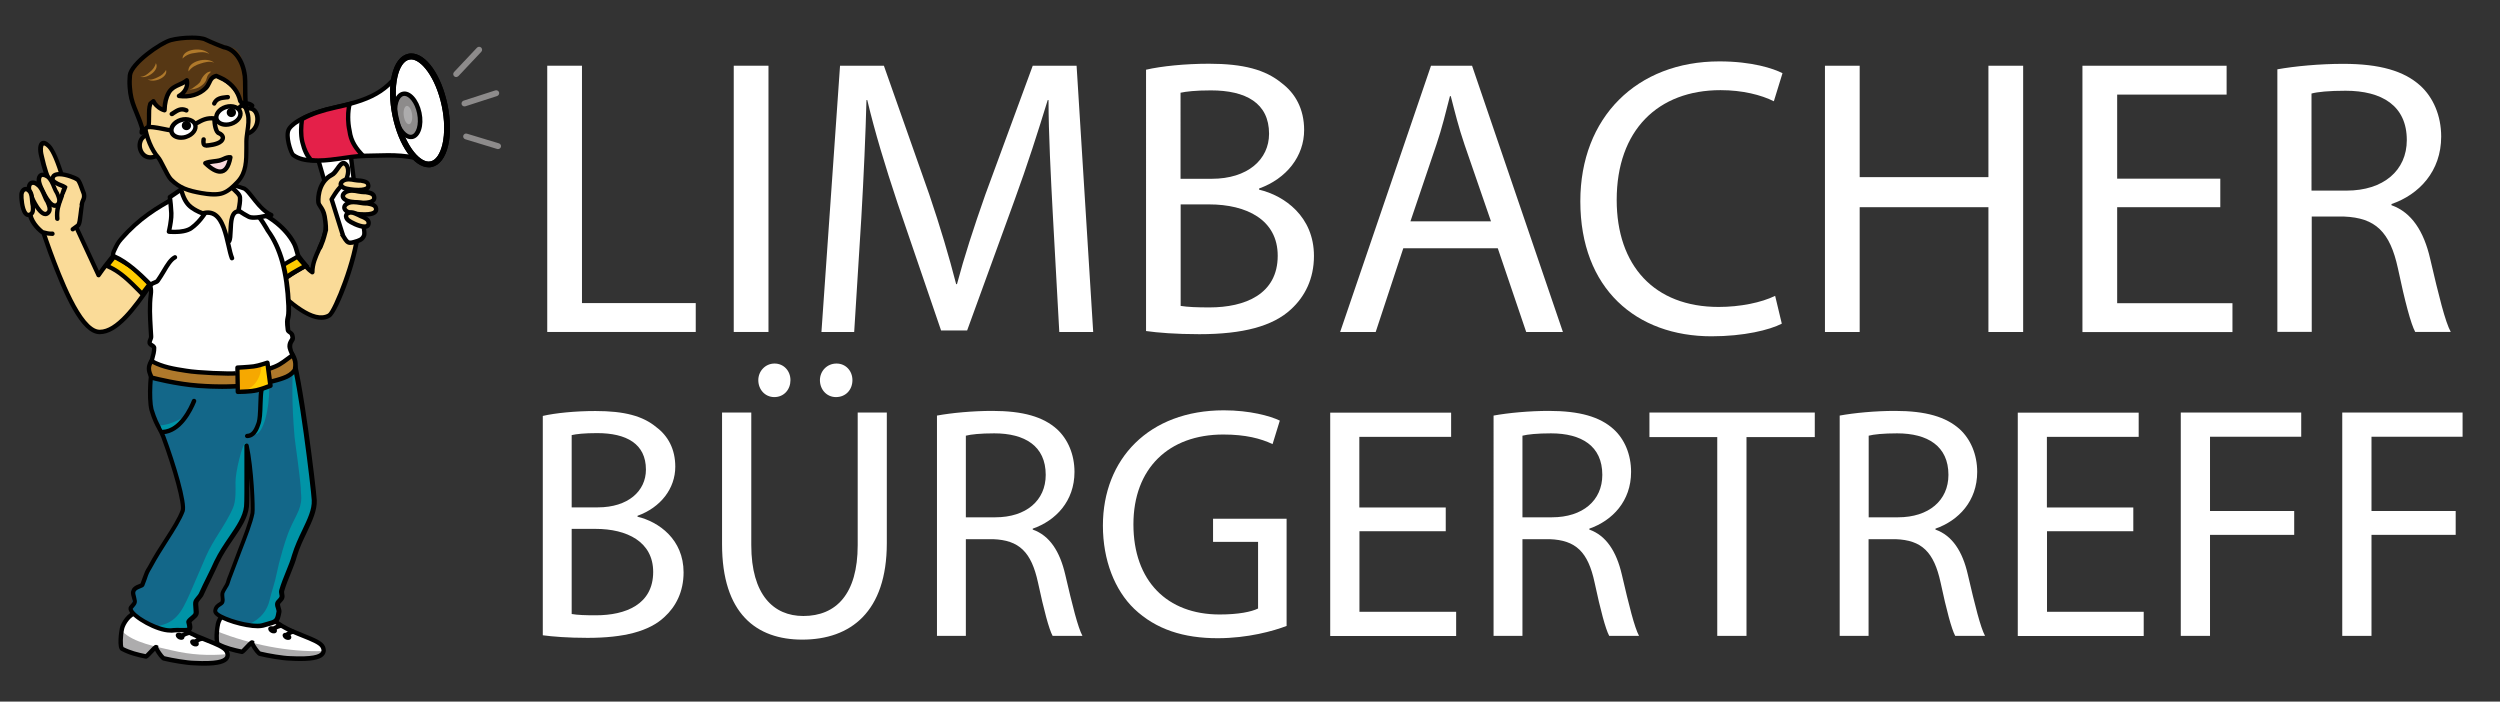 <?xml version="1.0" encoding="utf-8"?>
<!-- Generator: Adobe Illustrator 23.0.1, SVG Export Plug-In . SVG Version: 6.00 Build 0)  -->
<svg version="1.1" id="Ebene_1" xmlns="http://www.w3.org/2000/svg" xmlns:xlink="http://www.w3.org/1999/xlink" x="0px" y="0px"
	 viewBox="0 0 2138 600" enable-background="new 0 0 2138 600" xml:space="preserve">
<rect x="0" y="0" width="2138" height="600" fill="#333333" stroke="none"/>
<g>
	<g>
		<g>
			<path fill="#FFFFFF" d="M468,56.2h29.7v203H595v24.7H468V56.2z"/>
			<path fill="#FFFFFF" d="M657.2,56.2v227.7h-29.7V56.2H657.2z"/>
			<path fill="#FFFFFF" d="M900.4,183.9c-1.7-31.8-3.7-70.3-3.7-98.3H896c-8.1,26.4-17.2,55.1-28.7,86.5l-40.2,110.5h-22.3
				l-37.1-108.5c-10.8-32.4-19.6-61.5-26-88.5H741c-0.7,28.4-2.4,66.2-4.4,100.7l-6.1,97.6h-28l15.9-227.7h37.5l38.8,110.1
				c9.5,28,16.9,53,23,76.7h0.7c6.1-23,14.2-48,24.3-76.7l40.5-110.1h37.5l14.2,227.7h-29L900.4,183.9z"/>
			<path fill="#FFFFFF" d="M980.2,59.6c12.8-3,33.4-5.1,53.7-5.1c29.4,0,48.3,5.1,62.1,16.5c11.8,8.8,19.3,22.3,19.3,40.2
				c0,22.3-14.9,41.5-38.5,50v1c21.6,5.1,46.9,22.9,46.9,56.7c0,19.6-7.8,34.8-19.6,45.6c-15.6,14.5-41.2,21.3-78.4,21.3
				c-20.3,0-35.8-1.3-45.6-2.7V59.6z M1009.6,152.9h26.7c30.7,0,49-16.5,49-38.5c0-26.3-19.9-37.1-49.7-37.1c-13.5,0-21.3,1-26,2
				V152.9z M1009.6,261.6c6.1,1,14.2,1.3,24.7,1.3c30.4,0,58.4-11.2,58.4-44.2c0-30.8-26.7-43.9-58.7-43.9h-24.3V261.6z"/>
			<path fill="#FFFFFF" d="M1200.1,212.3l-23.6,71.6h-30.4l77.7-227.7h35.1l77.7,227.7h-31.4l-24.3-71.6H1200.1z M1275.1,189.3
				l-22.6-65.5c-5.1-14.9-8.4-28.4-11.8-41.6h-0.7c-3.4,13.2-6.8,27.4-11.5,41.2l-22.3,65.9H1275.1z"/>
			<path fill="#FFFFFF" d="M1523.8,276.8c-10.5,5.4-32.4,10.8-60.1,10.8c-64.2,0-112.2-40.5-112.2-115.5
				c0-71.7,48.3-119.6,118.9-119.6c28,0,46.2,6.1,54,10.1l-7.4,24c-10.8-5.4-26.7-9.5-45.6-9.5c-53.3,0-88.8,34.1-88.8,93.9
				c0,56.1,32.1,91.5,87.2,91.5c18.3,0,36.5-3.7,48.3-9.5L1523.8,276.8z"/>
			<path fill="#FFFFFF" d="M1590.4,56.2v95.3h110.1V56.2h29.7v227.7h-29.7V177.2h-110.1v106.7h-29.7V56.2H1590.4z"/>
			<path fill="#FFFFFF" d="M1898.8,177.2h-88.2v82.1h98.6v24.7h-128.3V56.2h123.3v24.7h-93.6v71.9h88.2V177.2z"/>
			<path fill="#FFFFFF" d="M1947.5,59.3c14.9-2.7,36.5-4.7,56.4-4.7c31.4,0,52,6.1,65.9,18.6c11.1,10.1,17.9,25.7,17.9,43.6
				c0,29.7-18.9,49.6-42.5,57.7v1c17.2,6.1,27.7,22.3,33.1,45.9c7.4,31.7,12.8,53.7,17.6,62.5h-30.4c-3.7-6.8-8.8-26-14.8-54.4
				c-6.8-31.4-19.3-43.2-46-44.3h-27.7v98.6h-29.4V59.3z M1976.8,163h30.1c31.4,0,51.4-17.2,51.4-43.2c0-29.4-21.3-42.2-52.4-42.2
				c-14.2,0-24,1-29.1,2.4V163z"/>
			<path fill="#FFFFFF" d="M464.2,355.7c10.8-2.5,28-4.2,45-4.2c24.7,0,40.6,4.2,52.2,13.9c9.9,7.4,16.1,18.7,16.1,33.7
				c0,18.7-12.5,34.9-32.3,42v0.8c18.1,4.3,39.4,19.3,39.4,47.6c0,16.4-6.5,29.2-16.4,38.2c-13,12.2-34.6,17.8-65.7,17.8
				c-17,0-30-1.1-38.3-2.2V355.7z M488.9,433.9h22.4c25.8,0,41.1-13.9,41.1-32.3c0-22.1-16.7-31.2-41.7-31.2
				c-11.3,0-17.8,0.8-21.8,1.7V433.9z M488.9,525.1c5.1,0.9,11.9,1.1,20.7,1.1c25.5,0,49-9.3,49-37.1c0-25.8-22.4-36.8-49.3-36.8
				h-20.4V525.1z"/>
			<path fill="#FFFFFF" d="M642.5,352.8v113.4c0,42.5,19,60.6,44.5,60.6c28,0,46.5-18.7,46.5-60.6V352.8h24.9v111.7
				c0,58.7-30.9,82.5-72.3,82.5c-39.1,0-68.6-22.1-68.6-81.6V352.8H642.5z M648.5,325.1c0-7.6,5.9-14.2,13.9-14.2
				c7.9,0,13.6,6.3,13.6,14.2s-5.4,14.5-13.9,14.5C654.1,339.5,648.5,333,648.5,325.1z M701.2,325.1c0-7.6,5.9-14.2,14.2-14.2
				c7.9,0,13.6,6.3,13.6,14.2s-5.4,14.5-14.2,14.5C706.8,339.5,701.2,333,701.2,325.1z"/>
			<path fill="#FFFFFF" d="M801.3,355.4c12.5-2.3,30.6-4,47.3-4c26.4,0,43.6,5.1,55.3,15.6c9.3,8.5,15,21.6,15,36.6
				c0,24.9-15.9,41.6-35.7,48.5v0.8c14.5,5.1,23.2,18.7,27.8,38.5c6.2,26.7,10.8,45.1,14.7,52.4h-25.5c-3.1-5.7-7.4-21.8-12.5-45.6
				c-5.7-26.3-16.2-36.3-38.5-37.1H826v82.7h-24.7V355.4z M826,442.4h25.2c26.4,0,43.1-14.4,43.1-36.3c0-24.7-17.9-35.5-44-35.5
				c-11.9,0-20.1,0.9-24.3,2V442.4z"/>
			<path fill="#FFFFFF" d="M1100.3,535.3c-11.1,4.3-33.2,10.5-59,10.5c-28.9,0-52.7-7.4-71.4-25.2c-16.5-15.9-26.7-41.4-26.7-71.1
				c0-57,39.4-98.6,103.4-98.6c22.1,0,39.6,4.8,47.9,8.8l-6.2,20.1c-10.2-4.8-23-8.2-42.2-8.2c-46.5,0-76.8,28.9-76.8,76.8
				c0,48.5,28.9,77.1,73.7,77.1c16.2,0,27.2-2.3,32.9-5.1v-57h-38.5v-19.8h62.9V535.3z"/>
			<path fill="#FFFFFF" d="M1236.5,454.3h-73.9v68.9h82.7v20.7h-107.7v-191H1241v20.7h-78.5v60.4h73.9V454.3z"/>
			<path fill="#FFFFFF" d="M1277.3,355.4c12.5-2.3,30.6-4,47.3-4c26.4,0,43.7,5.1,55.3,15.6c9.4,8.5,15,21.6,15,36.6
				c0,24.9-15.9,41.6-35.7,48.5v0.8c14.4,5.1,23.2,18.7,27.8,38.5c6.2,26.7,10.8,45.1,14.7,52.4h-25.5c-3.1-5.7-7.4-21.8-12.5-45.6
				c-5.6-26.3-16.1-36.3-38.5-37.1H1302v82.7h-24.7V355.4z M1302,442.4h25.2c26.4,0,43.1-14.4,43.1-36.3c0-24.7-17.8-35.5-43.9-35.5
				c-11.9,0-20.1,0.9-24.4,2V442.4z"/>
			<path fill="#FFFFFF" d="M1468.7,373.8h-58.1v-21H1552v21h-58.4v170h-25V373.8z"/>
			<path fill="#FFFFFF" d="M1573.3,355.4c12.5-2.3,30.6-4,47.3-4c26.4,0,43.6,5.1,55.3,15.6c9.3,8.5,15,21.6,15,36.6
				c0,24.9-15.9,41.6-35.7,48.5v0.8c14.4,5.1,23.2,18.7,27.7,38.5c6.2,26.7,10.8,45.1,14.7,52.4h-25.5c-3.1-5.7-7.4-21.8-12.5-45.6
				c-5.7-26.3-16.2-36.3-38.5-37.1H1598v82.7h-24.7V355.4z M1598,442.4h25.2c26.3,0,43.1-14.4,43.1-36.3c0-24.7-17.9-35.5-43.9-35.5
				c-11.9,0-20.1,0.9-24.3,2V442.4z"/>
			<path fill="#FFFFFF" d="M1824.5,454.3h-73.9v68.9h82.7v20.7h-107.7v-191H1829v20.7h-78.5v60.4h73.9V454.3z"/>
			<path fill="#FFFFFF" d="M1865.1,352.8h102.9v20.7H1890V437h72v20.4h-72v86.4h-25V352.8z"/>
			<path fill="#FFFFFF" d="M2003.1,352.8H2106v20.7h-77.9V437h72v20.4h-72v86.4h-25V352.8z"/>
		</g>
	</g>
</g>
<g>
	<g>
		<path fill="#ADACAD" d="M229,522.7c6.8,18.1,43.2,22,47.2,31c4.8,10.7-16.6,10.2-28.2,9.6c-5.8-0.1-18.8-2.2-25.9-4
			c-1.3-0.3-6.5-7.9-6.4-9.3c0.2-2.2-7.7,7.8-8.8,7.6c-7.5-1.5-14-3.2-20.5-6.7c-1.7-0.9-1.4-11,0-17.3c1.4-6.4,14-25.5,28.4-3.6"/>
		<path fill="#FFFFFF" d="M185.7,540c28.7,11.1,60.2,17.8,91.1,16.8c0.1-0.9-0.1-2-0.6-3.2c-4-8.9-40.4-12.8-47.2-31l-14,7.3
			c-14.4-21.9-27-2.8-28.4,3.6c-0.4,2-0.7,4.3-0.9,6.5C185.6,540,185.7,540,185.7,540z"/>
		<path d="M256.8,565.3c-2.7,0-5.6-0.1-8.9-0.3c-6-0.1-19.1-2.3-26.3-4.1c-1.6-0.4-5.2-5.1-6.9-8.4c-0.7,0.7-1.6,1.7-2.3,2.4
			c-3.5,3.7-4.4,4.7-5.9,4.4c-6.8-1.4-14-3.1-21-6.9c-3.8-2.1-1.4-17.2-0.9-19.4c1-4.4,6.3-13.6,14.3-15.1
			c6.2-1.1,12.1,2.5,17.6,10.9l-3.1,2.1c-4.6-7-9.2-10.1-13.8-9.3c-5.8,1.1-10.4,8.5-11.3,12.2c-1.4,6.2-1.4,14.2-0.6,15.6
			c6,3.1,12.6,4.7,18.9,6c0.7-0.6,2.1-2.1,3.1-3.2c3.6-3.8,4.9-5.2,6.6-4.5l1.2,0.5l0,1.6c0.3,1.1,4.1,6.7,5.3,7.4
			c6.5,1.6,19.4,3.8,25.2,3.9c19.3,1,25.1-1.3,26.5-3.5c0.4-0.5,0.8-1.5-0.1-3.4c-1.3-3-8.4-5.8-15.9-8.8
			c-12.1-4.8-27.1-10.8-31.4-22.3l3.5-1.3c3.7,9.9,17.9,15.6,29.3,20.1c8.9,3.6,16,6.4,17.9,10.7c1.5,3.4,0.7,5.7-0.2,7.1
			C275.2,563.6,268.6,565.3,256.8,565.3L256.8,565.3z"/>
		<g>
			<path d="M236.6,540.4c-0.7,1.4-2.9,1.7-4.8,0.7c-1.9-1-2.9-2.9-2.2-4.3c0.7-1.4,2.9-1.7,4.8-0.7C236.4,537,237.3,539,236.6,540.4
				z"/>
			<path d="M248.9,546c-0.7,1.4-2.9,1.7-4.8,0.7c-1.9-1-2.9-2.9-2.2-4.3c0.7-1.4,2.9-1.7,4.8-0.7C248.7,542.7,249.6,544.6,248.9,546
				z"/>
		</g>
		<path d="M239.4,533.3c-2.1,0.6-4,1.3-5.8,2.5c-1.9,1.4-0.1,4.7,1.9,3.3c1.5-1.1,3.1-1.7,4.9-2.2
			C242.7,536.3,241.8,532.7,239.4,533.3L239.4,533.3z"/>
		<path d="M250.2,538.3c-2.5,0.4-4.5,1.6-6.2,3.5c-1.6,1.8,1,4.5,2.7,2.7c1.3-1.4,2.6-2.2,4.5-2.5
			C253.6,541.6,252.6,538,250.2,538.3L250.2,538.3z"/>
	</g>
	<g>
		<path fill="#ADACAD" d="M146.9,526.6c6.8,18.1,43.2,22,47.2,31c4.8,10.7-16.6,10.2-28.2,9.6c-5.8-0.1-18.8-2.2-25.9-4
			c-1.3-0.3-6.5-7.9-6.4-9.3c0.2-2.2-7.7,7.8-8.8,7.6c-7.4-1.5-14-3.2-20.5-6.7c-1.7-0.9-1.4-11,0-17.3c1.4-6.4,14-25.5,28.4-3.6"/>
		<path fill="#FFFFFF" d="M104.6,540c10,9.8,29.1,13,42.5,16.2c15.8,3.8,31.5,4.7,47.5,3.2c-0.1-0.6-0.3-1.2-0.6-1.9
			c-4-8.9-40.4-12.8-47.2-31l-14,7.3c-14.4-21.9-27-2.8-28.4,3.6c-0.1,0.7-0.3,1.4-0.4,2.2C104.2,539.7,104.4,539.8,104.6,540z"/>
		<path d="M174.7,569.3c-2.7,0-5.6-0.1-8.9-0.3c-6-0.1-19.1-2.3-26.3-4.1c-1.6-0.4-5.2-5.1-6.9-8.4c-0.7,0.7-1.6,1.7-2.3,2.4
			c-3.5,3.7-4.4,4.7-5.9,4.4c-6.8-1.4-14-3.1-21-6.9c-3.8-2.1-1.4-17.2-0.9-19.4c1-4.4,6.3-13.6,14.3-15.1
			c6.1-1.1,12.1,2.5,17.6,10.9l-3.1,2.1c-4.6-7-9.2-10.1-13.8-9.3c-5.9,1.1-10.4,8.5-11.3,12.2c-1.4,6.2-1.4,14.2-0.6,15.6
			c6,3.1,12.6,4.7,18.9,6c0.7-0.6,2.1-2.1,3.1-3.2c3.6-3.8,4.9-5.3,6.6-4.5l1.2,0.5l0,1.6c0.3,1.1,4.2,6.7,5.3,7.4
			c6.5,1.6,19.4,3.8,25.2,3.9c19.3,1,25.1-1.3,26.5-3.5c0.4-0.5,0.8-1.5-0.1-3.4c-1.3-3-8.4-5.8-15.9-8.8
			c-12.1-4.8-27.1-10.8-31.4-22.3l3.5-1.3c3.7,9.9,17.9,15.6,29.3,20.1c8.9,3.6,16,6.4,17.9,10.7c1.5,3.4,0.7,5.7-0.2,7.1
			C193.1,567.5,186.5,569.3,174.7,569.3L174.7,569.3z"/>
		<g>
			<path d="M157.5,545.9c-0.7,1.4-2.9,1.7-4.8,0.7c-1.9-1-2.9-2.9-2.2-4.3c0.7-1.4,2.9-1.7,4.8-0.7
				C157.2,542.6,158.2,544.5,157.5,545.9z"/>
			<path d="M169.8,551.6c-0.7,1.4-2.9,1.7-4.8,0.7c-1.9-1-2.9-2.9-2.2-4.3c0.7-1.4,2.9-1.7,4.8-0.7
				C169.5,548.2,170.5,550.2,169.8,551.6z"/>
		</g>
		<path d="M160.9,539.4c-2.1,0.6-4,1.3-5.8,2.5c-1.9,1.4-0.1,4.7,1.9,3.3c1.5-1.1,3.1-1.7,4.9-2.2
			C164.3,542.4,163.3,538.8,160.9,539.4L160.9,539.4z"/>
		<path d="M171.8,544.4c-2.5,0.3-4.5,1.6-6.2,3.5c-1.6,1.8,1.1,4.5,2.7,2.7c1.3-1.4,2.6-2.2,4.5-2.5
			C175.2,547.7,174.1,544.1,171.8,544.4L171.8,544.4z"/>
	</g>
	<g>
		<g>
			<path fill="#FADB98" d="M212.6,227.8c20,14,50.6,52.4,68.9,42.2c5.3-2.9,25-52.9,24.6-75.6c-5.1,3.2-8.9-1.1-12.8-2
				c-4-0.8-8.2,1.8-14.2-2.2c-0.1,18-12,27.8-11.9,42.8c-2.1-1.5-3.3-2.5-5.2-4.8"/>
			<path d="M274.8,273.5c-13.3,0-29.7-14.9-44.4-28.3c-6.8-6.2-13.3-12.1-18.9-16c-0.9-0.6-1.1-1.8-0.5-2.6c0.6-0.9,1.8-1.1,2.6-0.5
				c5.8,4,12.3,10,19.2,16.3c16.7,15.2,35.7,32.5,47.7,25.8c4.2-2.6,22.5-47.6,23.6-71.1c-3.1,0.7-5.8-0.6-8.1-1.7
				c-1.1-0.5-2.2-1.1-3.2-1.3c-1.1-0.2-2.3-0.1-3.6,0c-2.3,0.2-5.1,0.4-8.4-0.9c-0.6,8.3-3.6,14.8-6.4,21
				c-2.8,6.1-5.4,11.9-5.4,18.6c0,0.7-0.4,1.3-1,1.7c-0.6,0.3-1.4,0.3-1.9-0.1c-2.3-1.6-3.6-2.7-5.6-5.1c-0.7-0.8-0.6-2,0.2-2.7
				c0.8-0.7,2-0.6,2.7,0.2c0.8,1,1.4,1.7,2.1,2.3c0.7-5.9,3-11.1,5.5-16.5c3-6.7,6.2-13.6,6.2-22.6c0-0.7,0.4-1.3,1-1.6
				c0.6-0.3,1.4-0.3,1.9,0.1c3.4,2.3,6.1,2,8.9,1.8c1.5-0.1,3.1-0.3,4.7,0.1c1.5,0.3,2.8,1,4.1,1.6c2.9,1.4,4.9,2.2,7.4,0.6
				c0.6-0.4,1.3-0.4,1.9-0.1c0.6,0.3,1,0.9,1,1.6c0.4,22.3-18.8,73.5-25.6,77.3C280,273,277.5,273.5,274.8,273.5L274.8,273.5z"/>
			<g>
				<g>
					<path fill="#FFFFFF" d="M232.7,249.1c7.7-10.1,18.3-15.8,28.9-21.7c-1.9-2.3-4.4-5.2-6.4-8.1c-0.9-1.4-1.7-6.8-3.7-10.7
						c-5.8-11.3-22.8-29.6-52.6-33.7l-25.7,6.1"/>
					<path d="M234.2,250.2l-3-2.3c7.4-9.8,17.6-15.6,27.5-21.1c-1.7-2-3.5-4.2-5-6.5c-0.6-0.9-1-2.3-1.5-4.2
						c-0.6-2.1-1.3-4.7-2.3-6.7c-6.5-12.7-23.7-28.8-50.8-32.7l-25.3,6l-0.9-3.7l26-6.2l0.4,0c28.7,4,47,21.2,54,34.7
						c1.2,2.3,2,5.2,2.6,7.4c0.3,1.1,0.7,2.7,1,3.1c1.7,2.5,3.7,4.9,5.5,7l2.2,2.6l-3.2,1.8C251.1,235.4,241.4,240.8,234.2,250.2
						L234.2,250.2z"/>
				</g>
			</g>
			<g>
				<g>
					<path fill="#FFCC00" d="M226.6,241c7.7-10.1,17.4-15.5,28-21.4l7,7.8c0,0-15.1,7.8-19.1,11.9"/>
					<path d="M226.6,242.8c-0.4,0-0.8-0.1-1.1-0.4c-0.8-0.6-1-1.8-0.4-2.6c7.9-10.4,17.9-16,28.5-21.9c0.8-0.4,1.7-0.3,2.3,0.4
						l7,7.8c0.4,0.4,0.6,1,0.4,1.6c-0.1,0.6-0.5,1.1-1,1.3c-4.1,2.1-15.5,8.4-18.6,11.5c-0.7,0.7-1.9,0.8-2.7,0.1
						c-0.8-0.7-0.8-1.9-0.1-2.7c3.2-3.4,13-8.8,17.4-11.1l-4.4-4.9c-9.8,5.4-18.9,10.8-26.1,20.2
						C227.7,242.6,227.2,242.8,226.6,242.8L226.6,242.8z"/>
				</g>
			</g>
			<path fill="#136789" d="M249.2,301.8l-0.9,1.1l-0.8-15.6c-2.1,4.7,3.7,17.8-28.2,22.3c-18.4,2.6-70.9,1-88.7-9.9
				c-4.3,11.2-3.4,41.3-1.1,50.5c4.3,13.8,7.3,15.7,10.2,23.3c9.3,24.9,18.7,57.4,16.5,63.3c-4.5,12.4-20.8,34.4-30.5,52.7
				c-1.7,3.3-3,5.9-5.2,10.7c-0.6,1.4-7.4,3-8.1,4.5c-0.7,1.6,1.9,6.2,1.2,7.8c-1.2,2.8-0.3,4.1-1.4,6.8c-2.6,6.1,22,20.6,34,19.9
				c14.2-1.8,10.3,0.7,14.7-12.4c0.4-1.1,4.3-2.7,4.7-4c0.5-1.4,1.1-2.9,1.7-4.4c1-2.3,2-4.8,3.2-7.3c4.7-10.4,10.7-22,14.5-30.6
				c9.4-19.3,23.9-32.3,25.6-47.4c0.6-5.2-1.1-38.2,0.3-53.3c3.8,18.7,5.6,55.1,4.9,58.9c-2.3,12-11.2,31.9-19,53.4
				c-0.8,2.2-1.4,3.6-2.2,6.5c-0.7,2.5-2.6,5.9-3.3,8.7c-0.5,2.1,0.8,4.5,0.2,6.7c-0.6,2.4-5.7,5.2-6.3,7.5
				c-1.4,5.9,28.5,15.9,39.2,13.4c12-3.6,12.4-1.9,14.3-13c0.2-1.4-1.8-3.9-1.5-5.7c0.5-2.6,3.5-4.7,4.3-7.8
				c3-11,7.7-24.1,10.1-33.3c5.7-18.9,17.7-33.5,17-47.5C268.3,416.2,256.4,318.2,249.2,301.8z"/>
			<g>
				<path fill="#0094A7" d="M251.7,315.3c-7.1,3.2-17.6,5.7-28.2,7.4c1.7,5.5,1.8,11.2-0.3,16.6c-0.4,7.1-6.5,32-5,32
					c7.1,0.2,12.5-22.9,12-40.2c0-1.3,0.3-2.5,0.8-3.4c0.9-1.8,5.5-2.3,5.6-2.5c2-3.9,10.6-5.4,16.2-5.7L251.7,315.3z"/>
			</g>
			<path fill="#0094A7" d="M210.1,387.6c0.1,0.3,0.2,0.6,0.4,1c-0.6-2.6,1.8-9.7-0.7-9.5c-2.5,0.2-8.6,25-8.4,33.5
				c0.1,6.6,0.5,15.7-2.2,21.9c-6.4,14.7-16.9,26.9-23.3,41.8c-3.3,7.5-9.7,22.8-13.9,32.2c-6.6,14.6-12,25.9-31.1,27.3
				c3.8,1.3,12.4,3.6,15.4,3.4c15.4-1.9,12.9,4.3,18.8-12.8c1.9-5.3,5.5-15.1,8.5-21.6c4.1-8.6,8.5-17.4,11.6-24.3
				c9.4-19.3,23.9-32.3,25.6-47.4C211.3,427.8,211.9,402.1,210.1,387.6z"/>
			<path fill="#0094A7" d="M250.7,306.1c-0.7,22.3-1.4,36.4,1.2,67.5c0.3,4.1,5.6,38.7,5.5,48c1.5,12.1-3.7,17.7-9.2,30.1
				c-4.1,9.2-9.7,29-11.6,38.9c-1.5,7.8-4.2,14.8-6,22.5c-2.1,8.9-7.2,15.8-17.7,20.8c1.1,0,10.6,1.1,11.6,0.9
				c13.5-4,10.1-2.2,12.9-18.7c1-5.2,2.2-6.9,4.2-13.5c0.7-2.1,4.3-8,4.9-10.1c2-6.3,4-12.4,5.3-17.4c5.7-18.9,17.7-33.5,17-47.5
				C268.3,416.9,258,329.2,250.7,306.1z"/>
			<path d="M145.4,541c-11.5,0-32-11.6-35-18.4c-1.1-2.4-0.2-3.9,0.5-4.6c2.9-3.3,2.9-3.3,2-6.5c-0.2-0.7-0.4-1.6-0.7-2.6
				c-1.4-6.2,4.1-8.4,6.8-9.4c0.4-0.2,0.9-0.4,1.2-0.5c0.4-1,1.1-2.8,1.7-4.7c0.8-2.3,1.7-4.6,2.1-5.5c0.7-1.5,1.3-2.6,2-3.6
				c0.4-0.6,0.7-1.2,1.1-1.9c4.2-7.9,9-15.4,13.7-22.6c5.8-9,11.2-17.5,13.7-24.4c1.7-4.6-6.2-34.2-16.5-62
				c-1.1-2.8-2.1-4.8-3.4-7.1c-2-3.6-4.2-7.7-6.8-16.3c-2.5-9.9-1.3-36.2,3.1-47.6c0.2-0.5,0.6-0.9,1.2-1.1c0.5-0.2,1.1-0.1,1.6,0.2
				c8.2,5,25.6,7.8,49,7.8c15.4,0,29.3-1.2,36.4-2.2c24.6-3.5,25.5-11.8,26-17.3c0.1-1.4,0.3-2.8,0.8-3.9c0.4-0.8,1.2-1.2,2.1-1.1
				c0.9,0.2,1.5,0.9,1.5,1.8l0.6,12.9c0.4,0.2,0.7,0.5,0.9,0.9c7.4,16.9,19.3,116.2,19.9,126.4c0.4,8.8-3.9,17.8-8.4,27.4
				c-3.1,6.5-6.4,13.2-8.6,20.7c-1.1,4.2-3.1,9.2-5.2,14.4c-2.1,5.1-4.3,10.5-5.7,15.5c-0.1,0.5,0,1.3,0.1,2.1
				c0.2,1.1,0.4,2.3,0.1,3.5c-0.4,1.6-1.5,2.8-2.4,3.7c-0.6,0.6-1.2,1.2-1.3,1.6c-0.1,0.8,0.3,2,0.6,3.1c0.4,1.3,0.8,2.6,0.6,3.8
				c-1.6,9.2-3.1,9.9-10.9,12c-1.3,0.3-2.8,0.8-4.5,1.3c-1.4,0.3-3.1,0.5-4.9,0.5l0,0c-11.2,0-31.8-5.9-36.8-11.7
				c-1-1.2-1.4-2.4-1.2-3.7c0.6-4,3.2-5.6,5-6.7c0.5-0.3,1.2-0.8,1.3-1c0.2-0.9,0.1-2,0-3.1c-0.2-1.4-0.4-2.9,0-4.4
				c0.4-1.4,1.4-3.1,2.5-5c0.8-1.3,1.7-2.8,1.9-3.5c0.7-2.5,1.1-3.6,1.7-5.1l0.6-1.5c2.6-7.1,5.3-14.1,7.8-20.7
				c5.1-13.2,9.6-24.6,11.1-32.5c0.4-1.9,0.1-15.1-1.1-29.4c0,11.4,0,21.5-0.3,24.3c-1,9.6-6.8,18.1-13.4,27.8
				c-4.3,6.3-8.7,12.7-12.3,20.2c-1.9,4.3-4.1,8.7-6.3,13.3c-2.2,4.5-4.5,9.2-6.8,14.3c-0.5,1.2-1.5,2.4-2.5,3.6
				c-0.8,0.9-1.6,2-1.9,2.6c-0.3,0.7-0.1,3.3,0.1,4.9c0.3,2.7,0.4,4.4-0.1,5.7c-0.6,1.7-2.3,3.1-3.9,4.5c-0.7,0.6-1.7,1.4-2,1.9
				c0.9,3.2,1.1,5.4-0.1,7c-1.2,1.6-3.2,1.7-5,1.7c-0.6,0-1.4,0-2.2,0c-2.7-0.1-6.4-0.1-9.6,0.3C146.1,541,145.7,541,145.4,541
				L145.4,541z M133.6,306.6c-3.5,11.5-4.4,34.8-2.3,43.2c2.5,8.2,4.6,12.1,6.5,15.5c1.2,2.3,2.4,4.5,3.6,7.6
				c8.4,22.6,19.1,57.6,16.5,64.6c-2.7,7.2-8.2,15.9-14.1,25.1c-4.6,7.2-9.3,14.6-13.5,22.4c-0.4,0.7-0.8,1.4-1.2,2.1
				c-0.6,0.9-1.1,1.9-1.8,3.3c-0.4,0.8-1.2,3-1.9,5.2c-0.8,2.2-1.6,4.4-2,5.3c-0.5,1.1-1.7,1.6-3.1,2.1c-3.6,1.4-5.1,2.5-4.5,5.1
				c0.2,1,0.4,1.8,0.6,2.5c1.2,4.8,1,5.6-2.9,10c0,0.1,0.1,0.8,1,1.9c4.8,6,21.9,14.8,30.7,14.8l0.8,0c3.2-0.4,7.1-0.4,10-0.3
				c0.8,0,1.5,0,2.1,0c1.6,0,2-0.2,2-0.2c0-0.1,0.2-0.8-0.7-4.1c-0.6-2.1,1.3-3.7,3.3-5.4c1.1-0.9,2.5-2.1,2.8-2.8
				c0.2-0.6,0-2.7-0.1-4.1c-0.2-2.6-0.5-5.1,0.2-6.7c0.5-1.2,1.5-2.3,2.5-3.6c0.8-0.9,1.7-2,2-2.7c2.3-5.2,4.7-9.9,6.9-14.4
				c2.3-4.6,4.4-8.9,6.3-13.2c3.8-7.8,8.3-14.4,12.6-20.7c6.4-9.4,11.9-17.5,12.8-26.1c0.4-3.3,0.3-18.9,0.3-32.7
				c0-7.2,0-14.1,0-19.1c0-1,0.7-1.8,1.7-1.9c1-0.1,1.8,0.5,2,1.5c4.2,19.1,5.7,54.2,4.9,58.3c-1.6,8.2-6.1,19.7-11.3,33.1
				c-2.5,6.5-5.2,13.5-7.8,20.6l-0.6,1.5c-0.5,1.4-0.9,2.5-1.6,4.8c-0.3,1.2-1.3,2.8-2.3,4.4c-0.8,1.4-1.9,3.1-2.1,3.9
				c-0.2,0.9-0.1,1.9,0,3.1c0.2,1.4,0.4,2.9,0,4.5c-0.4,1.7-1.8,2.5-3,3.3c-1.5,1-2.9,1.8-3.2,4.1c0.3,3.2,21,11,34.3,11l0,0
				c1.6,0,2.9-0.1,3.9-0.4c1.7-0.5,3.2-0.9,4.5-1.3c6.9-1.9,6.9-1.9,8.2-9c0-0.3-0.3-1.3-0.5-1.9c-0.5-1.4-1.1-3.2-0.8-4.9
				c0.3-1.6,1.3-2.6,2.3-3.6c0.7-0.7,1.3-1.4,1.5-2c0.1-0.4,0-1.2-0.2-1.9c-0.2-1.2-0.5-2.5-0.1-3.8c1.5-5.3,3.7-10.7,5.8-15.9
				c2.1-5.1,4-9.9,5.1-14c2.4-7.8,5.6-14.7,8.8-21.3c4.5-9.5,8.5-17.7,8.1-25.6c-0.5-9.6-11.5-101.4-18.7-122.8
				c-0.2,0-0.4,0-0.6-0.1c-0.7-0.2-1.3-0.9-1.3-1.7l-0.2-3.5c-3,4.8-10,9.6-26.7,12c-7.3,1-21.3,2.3-37,2.3
				C166.5,313.7,145.4,312.5,133.6,306.6L133.6,306.6z"/>
			<g>
				<path fill="#FFFFFF" d="M229,197.1c12.4,17.1,16.9,39.3,18,64.8c0.6,14-2.3,7.3-0.5,20.6c0.2,1.6,2.9,1.9,3.6,4.1
					c1,3.6,0.2,3.4-1.3,6.3c-0.8,1.4-1,3.4-0.7,4.9c0.6,2.7,3.6,8.1,3.4,10.3c-1,15.7-16.5,15.5-28.6,17.7
					c-11.7,2.1-32.1,6.4-68.3,0c-14.9-2.6-26.7-2.3-25.7-12.7c0.4-4.2,3.2-10.4,3.1-15.6c0-2-3.8-2.3-3.9-4.4
					c-0.1-2.3,1.4-3.1,1.3-5.5c-0.7-14.1-1.7-24-0.2-36c0.7-4.9-0.7-8.4-2-9.3c-1.3-0.9-4.3-5.2-5.5-5.7c-3.6-1.5-9.1-4.5-10.1-7.7
					c-1.5-4.9-15.7-6.7-13.1-13.4c3.9-10.2,28.5-32.2,35.5-36.6c4.7-3,22.2-15,27.5-17.6C200.4,142,229,197.1,229,197.1z"/>
				<path d="M190.3,331.1c-11.1,0-23.3-1.1-36.1-3.4c-2.5-0.4-4.9-0.8-7.1-1.1c-11.4-1.7-21.2-3.1-20.2-13.6
					c0.2-1.9,0.8-4.1,1.4-6.4c0.9-3.1,1.7-6.2,1.7-9c-0.1,0-0.6-0.4-1-0.6c-1.1-0.7-2.8-1.7-2.9-3.8c-0.1-1.6,0.4-2.7,0.8-3.5
					c0.3-0.7,0.5-1.2,0.5-1.9l-0.4-6.6c-0.6-10.9-1.1-19.5,0.2-29.7c0.7-4.6-0.7-7.2-1.2-7.5c-0.8-0.5-1.6-1.5-2.9-3
					c-0.7-0.8-1.9-2.2-2.3-2.5c-3.5-1.5-9.8-4.7-11-8.8c-0.4-1.3-3.2-2.8-5.4-4c-4.1-2.2-9.7-5.2-7.7-10.6
					c4.1-10.7,29.2-33.1,36.2-37.5c1.5-0.9,4.3-2.8,7.6-5c7.3-4.9,16.4-10.9,20.1-12.7c5.8-2.9,11.8-4.4,17.7-4.4
					c30.9,0,51.5,39.1,52.4,40.8c11.2,15.3,17,36.2,18.2,65.6c0.3,6.9-0.3,9.1-0.7,10.8c-0.4,1.6-0.7,3,0.1,9.6c0,0,0,0,0,0
					c0.1,0,0.5,0.3,0.7,0.5c0.9,0.6,2.3,1.6,2.8,3.4c0.9,3.3,0.6,4.4-0.7,6.3c-0.2,0.4-0.5,0.8-0.8,1.4c-0.5,1-0.7,2.5-0.5,3.6
					c0.2,0.9,0.8,2.4,1.4,3.8c1.3,3.2,2.2,5.4,2.1,7c-0.9,15-14.3,17.1-25.1,18.7c-1.7,0.3-3.4,0.5-5,0.8l-1.4,0.3
					C214.5,329.3,204.6,331.1,190.3,331.1L190.3,331.1z M178.2,159.2c-5.3,0-10.7,1.3-16,4c-3.5,1.8-12.8,8-19.7,12.5
					c-3.3,2.2-6.1,4.1-7.7,5c-6.6,4.1-31,25.8-34.7,35.6c-0.8,2,1.1,3.4,5.9,6c3.3,1.7,6.4,3.4,7.3,6.2c0.6,1.8,4.2,4.4,9,6.5
					c1,0.4,2,1.6,3.6,3.5c0.7,0.8,1.8,2.1,2.1,2.3c2,1.3,3.6,5.6,2.8,11.1c-1.2,9.9-0.7,18.3-0.1,29l0.4,6.6
					c0.1,1.6-0.4,2.8-0.8,3.7c-0.3,0.7-0.5,1.2-0.5,1.8c0.1,0.1,0.7,0.5,1.1,0.7c1.1,0.7,2.7,1.7,2.8,3.7c0.1,3.3-0.9,6.9-1.8,10.1
					c-0.6,2.1-1.1,4.1-1.3,5.7c-0.6,6.6,5.1,7.8,17,9.5c2.3,0.3,4.7,0.7,7.2,1.1c12.6,2.2,24.5,3.3,35.4,3.3c14,0,23.7-1.8,30.8-3.1
					l1.4-0.3c1.7-0.3,3.4-0.6,5.1-0.8c10.9-1.6,21.2-3.2,21.9-15.2c0.1-0.9-1-3.6-1.8-5.3c-0.7-1.6-1.3-3.2-1.6-4.4
					c-0.5-2-0.2-4.4,0.8-6.3c0.4-0.7,0.7-1.2,0.9-1.6c0.8-1.2,0.8-1.2,0.2-3.3c-0.1-0.5-0.6-0.8-1.3-1.3c-0.9-0.6-2.1-1.5-2.3-3.1
					c-0.9-7-0.6-8.7-0.1-11c0.4-1.6,0.8-3.4,0.6-9.8c-1.2-28.6-6.8-48.9-17.6-63.8C227.1,197.6,206.8,159.2,178.2,159.2L178.2,159.2
					z"/>
			</g>
			<g>
				<path fill="#FADB98" d="M195,208.4c0.6-1.4,1.2-2.7,2.1-4c0,0,0-0.1,0-0.1c0.1-0.3,0.1-0.6,0.2-0.9c0-2.9-0.2-5.9-0.2-8.8
					c-0.1-8,4.5-15.1,11.6-18c-0.3-6.2-1.2-11.9-3.2-15c-4.6-6.6-15.8-9.5-23.3-9.9c-4.9-0.3-26.3,4.9-26.9,11.2v0.3
					c0.7,10.2,1.6,18.1,1.6,28.6c0,0.3,0.1,0.5,0.1,0.8c0.8-1.7,1.7-3.4,3-4.8c3.3-3.6,7.9-5.8,12.7-6.1c4.4-0.2,10.2,1.3,13.3,4.7
					c3.7,4.2,6.7,8.6,7.8,14.2C194.1,203.3,194.5,205.8,195,208.4z"/>
			</g>
			<g>
				<path fill="#FADB98" d="M187.4,160.6c0.5-2.8,1.6-5.3,3.2-7.5c-3-0.7-5.9-1.2-8.5-1.3c-4.9-0.3-26.3,4.9-26.9,11.2v0.3
					c0.7,10.2,1.6,18.1,1.6,28.6c0,0.3,0.1,0.5,0.1,0.8c0.8-1.7,1.7-3.4,3-4.8c3.3-3.6,7.9-5.8,12.7-6.1c4.4-0.2,10.2,1.3,13.3,4.7
					c0.3,0.4,0.6,0.7,0.9,1.1C185.5,178.6,185.9,169.2,187.4,160.6z"/>
			</g>
			<path fill="#FADB98" d="M96.1,219.8c-7.5,9.5-11.7,15.5-11.7,15.5L64.7,193c0,0-9-16.5-15.9-14.5c-8.1,2.4-11.5,20.5-11.5,20.5
				s2.6,8,5.7,16.6c8.9,23.9,25.5,67.9,42.1,68.2c14.8,0.3,30.2-20.8,43.4-40"/>
			<path d="M85.3,285.8c-0.1,0-0.2,0-0.3,0c-15.9-0.3-30.5-33.5-43.8-69.4c-3.1-8.5-5.7-16.6-5.8-16.7c-0.1-0.3-0.1-0.6-0.1-0.9
				c0.4-2,3.9-19.4,12.8-22c8-2.3,16.5,12.4,18.1,15.4l18.4,39.4c1.9-2.7,5.3-7.2,9.9-12.9c0.6-0.8,1.8-1,2.6-0.3
				c0.8,0.6,1,1.8,0.3,2.6c-7.4,9.3-11.6,15.3-11.6,15.4c-0.4,0.6-1,0.9-1.7,0.8c-0.7-0.1-1.3-0.5-1.5-1.1L63,193.8
				c-3.4-6.2-9.9-14.5-13.7-13.4c-5.5,1.6-9.1,13.6-10.1,18.6c0.6,1.8,2.9,8.8,5.6,16c7.4,20,24.8,66.7,40.3,67c0.1,0,0.2,0,0.2,0
				c13.7,0,28.6-20.2,41.6-39.2c0.6-0.9,1.8-1.1,2.6-0.5c0.9,0.6,1.1,1.8,0.5,2.6C115.9,265.6,100.8,285.8,85.3,285.8L85.3,285.8z"
				/>
			<g>
				<g>
					<path fill="#FFFFFF" d="M350.2,47.6C334.6,77,320,84.6,287,91.8c-22.1,4.8-36.1,12.4-39.9,18.6c-3.6,5.8,2,21,3.5,22.1
						c13.5,10.3,39.2,1,55,1c27.6-0.3,38.2-2.7,64.6,5.4c4.7-21.2,0.8-47.7-6.8-67.2c-3.4-9.3-6.6-7.2-5.4-17.1"/>
					<path d="M371.6,141.2l-1.9-0.6c-21.2-6.4-32-6.1-50-5.6c-4.2,0.1-8.8,0.3-14,0.3c-4.7,0-10.4,0.9-16.4,1.8
						c-14,2.1-29.8,4.5-39.8-3.2c-2.3-1.8-8-18-3.9-24.6c4.6-7.4,20.4-14.9,41.1-19.4c33.1-7.3,46.7-14.5,61.9-43.3l3.3,1.8
						c-15.8,29.8-30.6,37.8-64.5,45.2c-22.1,4.8-35.4,12.4-38.7,17.7c-2.8,4.5,1.6,17.9,3.1,19.7c8.6,6.6,23.6,4.3,36.8,2.3
						c6.1-0.9,12-1.8,16.9-1.8c5.2-0.1,9.7-0.2,13.9-0.3c17.8-0.5,28.8-0.8,49.3,5.2c3.6-18.7,0.9-43.5-7.1-64.1
						c-1.2-3.3-2.4-5.1-3.3-6.5c-1.9-2.9-3-4.9-2.2-11.5l3.7,0.5c-0.7,5.5,0,6.6,1.6,9c1,1.5,2.4,3.6,3.7,7.2
						c6.8,17.4,12.2,44.6,6.9,68.3L371.6,141.2L371.6,141.2z"/>
				</g>
				<g>
					<path fill="#FFFFFF" d="M294.1,129.4l-23.9,0c0,0,18.7,65.9,22,70.2c3.3,4.4,4.2,9,9,7.6c4.8-1.4,9-2,10.3-6.6
						c1.3-4.6-8.5-44-8.5-44l-3.3-26.6"/>
					<path d="M299.5,209.5c-3.5,0-5.3-2.9-6.9-5.6c-0.6-1-1.2-2-2-3.1c-3.3-4.4-19.1-59.8-22.3-70.9c-0.2-0.6,0-1.2,0.3-1.6
						c0.4-0.5,0.9-0.7,1.5-0.7l23.9,0h0c1,0,1.9,0.8,1.9,1.9c0,1-0.8,1.9-1.9,1.9l-21.4,0c7.2,25.4,18.8,64.3,21,67.2
						c0.9,1.1,1.6,2.3,2.2,3.4c2.1,3.4,2.7,4.1,4.8,3.6l1.6-0.4c4.3-1.2,6.6-1.9,7.5-4.9c0.7-2.7-3.8-24-8.6-43l-3.3-26.8
						c-0.1-1,0.6-2,1.6-2.1c1-0.1,2,0.6,2.1,1.6l3.3,26.6c1.6,6.4,9.9,39.9,8.5,44.8c-1.5,5.1-5.8,6.3-10.1,7.5l-1.6,0.4
						C300.9,209.4,300.2,209.5,299.5,209.5L299.5,209.5z"/>
				</g>
				<path fill="#E42049" d="M258.7,121.6c1.3,5.3,3.4,10.9,7.3,15.3c13.2,1.8,32.5-3.3,44.6-3.5c-5.3-5.7-10.2-11.5-11.5-21.3
					c-1.6-7.4-1.7-16.1,0-23c-2.5,0.6-9.3,2.2-12.1,2.8c-13.2,2.9-21.7,6.1-28.7,10C257.5,108.2,257.1,115.2,258.7,121.6z"/>
				<path d="M272.3,139.2L272.3,139.2c-2.4,0-4.6-0.1-6.6-0.4l-0.7-0.1l-0.5-0.5c-3.5-3.9-6-9-7.7-16.1c-1.8-7.4-1.1-15.2-0.4-20.5
					l0.1-0.9l0.8-0.5c7.6-4.3,16.6-7.5,29.2-10.2c2.7-0.6,9.5-2.2,12-2.8l3-0.8l-0.7,3c-1.6,6.6-1.6,14.8,0,22.1
					c1.2,9.3,5.7,14.8,11,20.5l2.9,3.1l-4.3,0.1c-4.6,0.1-10.4,0.9-16.5,1.8C286.8,138.1,279.2,139.2,272.3,139.2L272.3,139.2z
					 M266.9,135.1c1.6,0.2,3.4,0.3,5.4,0.3l0,0c6.6,0,14-1.1,21.2-2.1c4.6-0.7,9-1.3,12.9-1.6c-4.4-5.1-8.2-10.8-9.3-19.4
					c-1.5-6.6-1.6-14.2-0.6-20.7c-3.1,0.7-7.2,1.7-9.2,2.1c-11.7,2.6-20.2,5.5-27.3,9.4c-0.6,4.9-1.1,11.8,0.4,18.1
					C262,127.3,264.1,131.7,266.9,135.1L266.9,135.1z"/>
				<g>
					<path fill="#FFFFFF" d="M380.2,90.1c5.3,25.4,0.2,47.9-11.5,50.3c-11.6,2.4-25.4-16.2-30.7-41.5c-5.3-25.4-0.2-47.9,11.5-50.3
						C361.2,46.1,374.9,64.7,380.2,90.1z"/>
					<path d="M366.7,143.1c-12.7,0-25.7-18.4-31-43.8c-2.6-12.6-2.9-25-0.6-34.8c2.4-10.5,7.4-17.1,14-18.5c0.8-0.2,1.7-0.3,2.6-0.3
						c12.7,0,25.7,18.4,31,43.8c2.6,12.6,2.9,25,0.6,34.8c-2.4,10.5-7.4,17.1-14,18.5C368.4,143.1,367.5,143.1,366.7,143.1
						L366.7,143.1z M351.6,50.8c-0.5,0-1.1,0.1-1.6,0.2c-4.5,0.9-8.2,6.3-10.1,14.7c-2.1,9.2-1.9,20.8,0.6,32.7
						c5.1,24.6,17.5,39.8,26.1,39.8c0.5,0,1-0.1,1.6-0.2c4.5-0.9,8.2-6.3,10.2-14.7c2.1-9.2,1.9-20.8-0.6-32.7
						C372.6,66,360.2,50.8,351.6,50.8L351.6,50.8z"/>
				</g>
				<g>
					<path fill="#8D8B8B" d="M358.5,96.6c2.1,10.1-0.6,19.3-6.1,20.5c-5.5,1.1-11.7-6.1-13.8-16.3c-2.1-10.1,0.6-19.3,6.1-20.5
						C350.2,79.1,356.4,86.4,358.5,96.6z"/>
					<path d="M351.3,119c-6.2,0-12.3-7.5-14.5-17.9c-1.1-5.2-1-10.4,0.2-14.5c1.4-4.6,4-7.5,7.4-8.2c6.6-1.4,13.7,6.5,16.1,17.8
						c2.4,11.3-1,21.3-7.6,22.7C352.3,119,351.8,119,351.3,119L351.3,119z M345.9,82c-0.3,0-0.5,0-0.8,0.1c-1.9,0.4-3.6,2.4-4.5,5.6
						c-1.1,3.6-1.1,8.1-0.2,12.7c2.1,9.9,7.8,15.6,11.6,14.8c3.8-0.8,6.7-8.5,4.7-18.2C354.8,87.7,349.6,82,345.9,82L345.9,82z"/>
				</g>
				<path d="M366.7,143.1c-12.7,0-25.7-18.4-31-43.8c-2.6-12.6-2.9-25-0.6-34.8c2.4-10.5,7.4-17.1,14-18.5c0.8-0.2,1.7-0.3,2.6-0.3
					c12.7,0,25.7,18.4,31,43.8c2.6,12.6,2.9,25,0.6,34.8c-2.4,10.5-7.4,17.1-14,18.5C368.4,143.1,367.5,143.1,366.7,143.1
					L366.7,143.1z M351.6,50.8c-0.5,0-1.1,0.1-1.6,0.2c-4.5,0.9-8.2,6.3-10.1,14.7c-2.1,9.2-1.9,20.8,0.6,32.7
					c5.1,24.6,17.5,39.8,26.1,39.8c0.5,0,1-0.1,1.6-0.2c4.5-0.9,8.2-6.3,10.2-14.7c2.1-9.2,1.9-20.8-0.6-32.7
					C372.6,66,360.2,50.8,351.6,50.8L351.6,50.8z"/>
				<path fill="#8D8B8B" d="M397.2,91c-1.1,0-2-0.7-2.4-1.7c-0.4-1.3,0.3-2.7,1.6-3.2l27.2-8.8c1.3-0.4,2.7,0.3,3.2,1.6
					c0.4,1.3-0.3,2.7-1.6,3.2l-27.2,8.8C397.7,90.9,397.4,91,397.2,91L397.2,91z"/>
				<path fill="#8D8B8B" d="M390.1,65.9c-0.6,0-1.2-0.2-1.7-0.7c-1-0.9-1.1-2.5-0.1-3.6l19.6-20.8c1-1,2.5-1.1,3.6-0.1
					c1,1,1.1,2.5,0.1,3.6l-19.6,20.8C391.4,65.6,390.7,65.9,390.1,65.9L390.1,65.9z"/>
				<path fill="#8D8B8B" d="M425.9,127.5c-0.2,0-0.5,0-0.7-0.1l-27.3-8.3c-1.3-0.4-2.1-1.8-1.7-3.1c0.4-1.3,1.8-2.1,3.1-1.7
					l27.4,8.3c1.3,0.4,2.1,1.8,1.7,3.1C428,126.8,427,127.5,425.9,127.5L425.9,127.5z"/>
			</g>
			<g>
				<path fill="#FFFFFF" d="M196.7,157.2c-0.7,2.8,8.3,7.4,8.5,11.7c0.3,4.5-1.3,11-1.3,11s3.6,2.9,8.7,5.4
					c4.8,2.4,16.7-1.3,19.4-1.6c-10.5-4.6-17.8-19.2-22.8-22.4L196.7,157.2z"/>
				<path d="M217.1,188C217.1,188,217.1,188,217.1,188c-2.2,0-4-0.3-5.3-1c-5.2-2.6-8.9-5.5-9-5.6c-0.6-0.5-0.8-1.2-0.7-1.9
					c0-0.1,1.5-6.3,1.3-10.4c-0.1-1.5-2.5-3.7-4.3-5.4c-2.6-2.4-4.8-4.4-4.2-6.8c0.1-0.5,0.5-1,0.9-1.2c0.5-0.3,1-0.3,1.5-0.1
					l12.5,4.1c2.6,1.6,4.9,4.5,7.6,8c4.1,5.3,9.3,11.8,15.4,14.5c0.8,0.3,1.2,1.2,1.1,2c-0.1,0.8-0.8,1.5-1.7,1.6
					c-0.6,0.1-1.7,0.3-3.1,0.6C225.9,186.9,221.1,188,217.1,188L217.1,188z M206.1,179.1c1.4,1,4.1,2.8,7.4,4.5
					c0.5,0.3,1.6,0.6,3.6,0.6c0,0,0,0,0,0c3,0,6.8-0.7,9.7-1.4c-4.9-3.5-8.9-8.7-12.3-13c-2.4-3-4.6-5.9-6.3-6.9l-6.7-2.2
					c0,0,0.1,0.1,0.1,0.1c2.5,2.3,5.3,4.9,5.5,7.9C207.4,172.4,206.5,177,206.1,179.1L206.1,179.1z"/>
			</g>
			<g>
				<path fill="#FADB98" d="M292.8,200l-9.3-29.7c0,0,5.3-9.3,8.6-11.4c3.3-2.2,8.1-13,3.9-18.1c-4.3-5.2-7.7,6.4-12.1,8.6
					c-12,6.1-12,20.8-11.6,23.7c0.3,2.9,4,4.8,5.3,11.9c1.3,7.1,1,11.7,1,11.7s-0.6,1.7-1.5,5.6c-1,3.9-3.6,9.5-3.6,9.5"/>
				<path d="M273.4,213.8c-0.3,0-0.5-0.1-0.8-0.2c-0.9-0.4-1.3-1.6-0.9-2.5c0-0.1,2.6-5.5,3.5-9.2c0.8-3.1,1.3-4.9,1.5-5.5
					c0-1,0.1-5.2-1-11.1c-0.7-3.8-2.2-6-3.3-7.7c-0.9-1.4-1.8-2.7-2-4.3c-0.6-5,0.6-19.4,12.6-25.6c1.2-0.6,2.6-2.7,3.9-4.4
					c2-2.9,3.9-5.6,6.7-5.7c1.5-0.1,2.7,0.6,3.9,2c1.8,2.2,2.5,5.3,1.9,9c-0.7,4.8-3.5,10.1-6.2,11.9c-2,1.3-5.5,6.6-7.6,10.1
					l9.1,28.9c0.3,1-0.2,2.1-1.2,2.4c-1,0.3-2.1-0.2-2.4-1.2l-9.3-29.7c-0.2-0.5-0.1-1,0.2-1.5c0.6-1,5.6-9.7,9.2-12.1
					c1.4-0.9,3.9-5,4.5-9.3c0.3-1.8,0.3-4.4-1.1-6c-0.4-0.5-0.8-0.6-0.8-0.6c-0.9,0-2.7,2.6-3.7,4.1c-1.6,2.3-3.2,4.6-5.3,5.6
					c-12.1,6.2-10.6,21.6-10.6,21.8c0.1,0.7,0.6,1.5,1.4,2.6c1.3,1.9,3.1,4.5,3.9,9.1c1.3,7.2,1.1,12,1.1,12.2
					c-0.1,0.5-0.6,2.2-1.6,6c-1,4.1-3.6,9.6-3.7,9.9C274.8,213.4,274.1,213.8,273.4,213.8L273.4,213.8z"/>
			</g>
			<g>
				<g>
					<g>
						<g>
							<path fill="#FADB98" d="M308.3,154.3c-4.1,0.2-9.7-2.1-13.8-0.4c-4.7,2.1-3.6,5.5,0.4,7c3.1,1.2,22.8,4.1,19.9-3.6
								C313.8,154.9,310,154.7,308.3,154.3z"/>
							<path d="M306.5,164.4L306.5,164.4c-4.9,0-10.4-1-12.3-1.6c-2.9-1.1-4.6-3-4.7-5.2c0-1.2,0.5-3.6,4.2-5.2
								c2.7-1.2,6.4-0.8,9.8-0.3c1.5,0.2,3,0.5,4.2,0.5l0.2,0l1.6,0.2c2.1,0.4,5.7,1,6.9,4c0.9,2.2,0.3,3.8-0.3,4.7
								C314.8,163.4,311.6,164.4,306.5,164.4L306.5,164.4z M298.2,155.2c-1.2,0-2.1,0.2-2.9,0.5c-1.3,0.6-1.9,1.3-1.9,1.7
								c0,0.4,0.6,1.2,2.2,1.8c1.1,0.4,6.2,1.4,10.9,1.4c4.1,0,6.1-0.8,6.6-1.4c0.1-0.1,0.2-0.4-0.1-1.2c-0.4-1-2.7-1.4-4.1-1.6
								c-0.4-0.1-0.8-0.1-1.1-0.2l-0.1,0.1c-1.5,0-3.2-0.3-4.8-0.5C301.4,155.5,299.7,155.2,298.2,155.2L298.2,155.2z"/>
						</g>
						<g>
							<path fill="#FADB98" d="M312.4,164.1c-4.7,0.2-11-2.4-15.7-0.4c-5.3,2.4-4.1,6.3,0.4,8c3.5,1.3,25.9,4.7,22.6-4.1
								C318.6,164.8,314.3,164.6,312.4,164.1z"/>
							<path d="M310.3,175.3L310.3,175.3c-5.5,0-11.8-1.1-13.9-1.9c-3.1-1.2-5.1-3.3-5.1-5.7c0-1.3,0.5-3.9,4.6-5.7
								c3-1.3,7.2-0.9,11-0.3c1.8,0.3,3.4,0.5,4.9,0.5l0.3,0l0.7,0c0.3,0.1,0.6,0.1,1,0.2c2.4,0.4,6.3,1.1,7.7,4.4
								c0.9,2.4,0.3,4.1-0.4,5.1C319.6,174.2,316,175.3,310.3,175.3L310.3,175.3z M300.9,164.9c-1.4,0-2.5,0.2-3.5,0.6
								c-1.7,0.8-2.3,1.6-2.3,2.2c0,0.6,0.9,1.6,2.7,2.3c1.5,0.6,7.4,1.6,12.5,1.6c4.8,0,7.1-0.9,7.7-1.7c0.1-0.1,0.4-0.5,0-1.6
								c-0.5-1.3-3.1-1.7-4.8-2c-0.5-0.1-0.9-0.1-1.2-0.2l-0.2,0.1c-1.7,0-3.6-0.3-5.5-0.6C304.5,165.2,302.6,164.9,300.9,164.9
								L300.9,164.9z"/>
						</g>
						<g>
							<path fill="#FADB98" d="M313.9,174c-4.7,0.2-11.2-2.5-15.9-0.4c-5.4,2.4-4.1,6.4,0.4,8.1c3.6,1.3,26.3,4.7,23-4.2
								C320.2,174.7,315.9,174.4,313.9,174z"/>
							<path d="M311.8,185.3L311.8,185.3c-5.6,0-12-1.1-14-1.9c-3.2-1.2-5.1-3.4-5.2-5.8c0-1.4,0.5-3.9,4.6-5.8
								c3-1.3,7.3-0.9,11.2-0.3c1.8,0.3,3.5,0.6,4.9,0.6l0.2,0l1.8,0.2c2.4,0.4,6.4,1.1,7.8,4.4c0.9,2.5,0.3,4.2-0.4,5.1
								C321.2,184.2,317.6,185.3,311.8,185.3L311.8,185.3z M302.2,174.7c-1.4,0-2.6,0.2-3.5,0.6c-1.8,0.8-2.4,1.7-2.4,2.2
								c0,0.6,0.9,1.7,2.8,2.4c1.5,0.6,7.5,1.6,12.7,1.6l0,0c4.9,0,7.2-0.9,7.8-1.8c0.1-0.1,0.4-0.5,0-1.6c-0.5-1.3-3.2-1.8-4.9-2.1
								c-0.4-0.1-0.9-0.1-1.2-0.2l-0.2,0.1c-1.8,0-3.7-0.3-5.5-0.6C305.9,175,304,174.7,302.2,174.7L302.2,174.7z"/>
						</g>
					</g>
				</g>
				<g>
					<path fill="#FADB98" d="M310.6,185.8c-3.4-0.9-7.5-4.6-11.3-4c-4.4,0.8-4.3,4.3-1.4,6.8c2.3,1.9,17.9,9.9,17.3,1.7
						C315,187.8,312,186.6,310.6,185.8z"/>
					<path d="M311.7,195.8L311.7,195.8c-5.2,0-13.2-4.3-14.9-5.8c-2.2-1.8-3.1-4.2-2.6-6.3c0.3-1.1,1.3-3.1,4.8-3.8
						c3.3-0.6,6,1,8.5,2.4c1.3,0.7,2.6,1.4,3.6,1.6l1.2,0.6c1.7,0.9,4.6,2.5,4.8,5.6c0.1,1.7-0.3,3.1-1.2,4.1
						C314.9,195.3,313.5,195.8,311.7,195.8L311.7,195.8z M300.2,183.6c-0.2,0-0.4,0-0.6,0c-1,0.2-1.7,0.6-1.8,1
						c-0.1,0.5,0.2,1.5,1.4,2.4c1.4,1.2,8.6,4.9,12.5,4.9c0.7,0,1.3-0.1,1.5-0.4c0.2-0.2,0.3-0.6,0.2-1.2c-0.1-1.1-1.7-2-2.9-2.6
						c-0.2-0.1-0.4-0.2-0.6-0.3c-1.4-0.4-2.8-1.2-4.2-1.9C303.8,184.7,301.9,183.6,300.2,183.6L300.2,183.6z"/>
				</g>
			</g>
			<g>
				<g>
					<path fill="#FFCC00" d="M121.6,251.4c-8.5-8.5-18.3-19.3-30.1-23.9l6.1-8.1c0,0,11.8,6.1,16.9,10.5c5.1,4.4,13.5,13,13.5,13
						L121.6,251.4z"/>
					<path d="M121.6,253.3c-0.5,0-1-0.2-1.3-0.6l-2.7-2.8c-7.7-7.8-16.5-16.7-26.7-20.7c-0.5-0.2-1-0.7-1.1-1.2
						c-0.2-0.6-0.1-1.2,0.3-1.6l6.1-8.1c0.6-0.7,1.6-1,2.4-0.5c0.5,0.3,12.1,6.2,17.3,10.8c5.1,4.4,13.2,12.7,13.6,13.1
						c0.7,0.7,0.7,1.7,0.2,2.4l-6.4,8.5c-0.3,0.4-0.8,0.7-1.4,0.8C121.7,253.3,121.6,253.3,121.6,253.3L121.6,253.3z M94.4,226.7
						c9.9,4.6,18.3,13,25.8,20.6l1.2,1.2l4.1-5.4c-2.5-2.5-8.3-8.3-12.2-11.7c-3.8-3.4-11.9-7.8-15.1-9.5L94.4,226.7L94.4,226.7z"/>
				</g>
				<g>
					<path fill="#FFFFFF" d="M149.7,220.1c-5.4,2.8-9.2,12.3-14.8,20.1c-1.2,1.6-4.6,1.7-5.8,3.4l-0.1,0.2
						c-8.5-8.5-20.4-20.2-32.3-24.8l0,0c0.1-0.1-0.4-1.7,0.6-3.9c2.6-5.7,3.4-7.3,6.2-10.6c15.9-18.3,32.2-27.7,47-35.7l6.2,1.7"/>
					<path d="M129,245.6c-0.5,0-1-0.2-1.3-0.6c-7.4-7.4-19.8-19.8-31.6-24.4c-0.6-0.2-1-0.7-1.2-1.3c0-0.2-0.1-0.4,0-0.6
						c-0.1-0.8-0.1-2.5,0.8-4.5c2.7-5.8,3.5-7.5,6.5-11c15.7-18.1,31.4-27.4,47.5-36.1c0.4-0.2,0.9-0.3,1.4-0.2l6.2,1.7
						c1,0.3,1.6,1.3,1.3,2.3c-0.3,1-1.3,1.6-2.3,1.3l-5.5-1.5c-15.5,8.4-30.7,17.5-45.8,34.9c-2.7,3.1-3.4,4.5-6,10.1
						c-0.3,0.7-0.5,1.4-0.5,1.9c11.5,4.9,23,16,30.5,23.5c0.8-0.5,1.6-0.8,2.3-1.1c0.7-0.3,1.7-0.7,2-1c1.8-2.5,3.4-5.3,5-7.9
						c3.3-5.5,6.3-10.6,10.5-12.7c0.9-0.5,2.1-0.1,2.5,0.8c0.5,0.9,0.1,2.1-0.8,2.5c-3.1,1.6-6,6.3-8.9,11.3
						c-1.6,2.7-3.3,5.5-5.2,8.2c-0.9,1.3-2.4,1.8-3.7,2.3c-0.8,0.3-1.8,0.7-2.1,1.1c-0.3,0.5-0.8,0.9-1.4,1
						C129.2,245.6,129.1,245.6,129,245.6L129,245.6z"/>
				</g>
			</g>
			<g>
				<path fill="#FADB98" d="M44.5,199.8c-3,0.5-8.5-1.3-8.5-1.3c-4.2-3.3-10.3-9.6-10.8-18.1c-0.6-9.5,11.5-13.2,20.4-20.1
					c-6.2-8.4-8.9-22.6-10-26.9c-2.2-8.3-0.2-15,6.4-8.4c5.7,5.9,11.5,26.8,12.3,29.2l7.8,9.5c0-0.6,0.1-1.3,0.2-1.9
					c1.6,3.9,4.4,7.2,8.4,9.2c-0.4,2.5-0.8,4.2-1.7,12c-0.6,5.5-0.8,7.4-2,9.5l-4.8,3.5"/>
				<path d="M43.4,201.7c-3.3,0-7.4-1.3-8-1.5c-0.2-0.1-0.4-0.2-0.6-0.3c-4.1-3.2-11-10-11.6-19.4c-0.5-8,6.6-12.3,13.4-16.6
					c2.1-1.3,4.2-2.6,6.2-4.1c-4.8-7.4-7.3-17.8-8.7-23.6c-0.2-1-0.4-1.8-0.6-2.4c-1.3-5-1.5-11.1,1.8-12.9c2.2-1.2,4.8-0.3,7.8,2.8
					c5.4,5.6,10.7,23,12.4,28.7l0.3,1l5.6,6.8c0.2-0.1,0.4-0.1,0.6-0.2c0.8-0.1,1.6,0.4,1.9,1.1c1.5,3.7,4.1,6.5,7.5,8.3
					c0.7,0.4,1.1,1.2,1,2l-0.2,1.3c-0.3,2-0.7,4.3-1.4,10.6l-0.2,1.5c-0.5,4.4-0.7,6.5-2,8.7c-0.1,0.2-0.3,0.4-0.5,0.6l-4.8,3.5
					c-0.8,0.6-2,0.4-2.6-0.4c-0.6-0.8-0.4-2,0.4-2.6l4.4-3.2c0.7-1.4,0.9-3.1,1.4-6.9l0.2-1.5c0.7-6.4,1.1-8.7,1.5-10.8v0
					c-2.6-1.6-4.8-3.7-6.4-6.4c-0.5,0-1.1-0.2-1.5-0.7l-7.8-9.5c-0.2-0.2-0.3-0.4-0.3-0.6l-0.4-1.4c-4.4-14.7-8.3-23.8-11.5-27.1
					c-2.1-2.1-3.1-2.2-3.2-2.1c-0.6,0.3-1.4,3.3,0,8.7c0.2,0.6,0.4,1.5,0.6,2.5c1.3,5.5,4,16.9,9.1,23.7c0.6,0.8,0.5,2-0.3,2.6
					c-2.6,2-5.3,3.7-8,5.4c-6.4,4-12,7.4-11.6,13.1c0.5,7.8,6.3,13.6,9.9,16.5c2.1,0.6,5.6,1.4,7.3,1.1c1-0.2,2,0.5,2.2,1.6
					c0.2,1-0.5,2-1.6,2.2C44.4,201.7,43.9,201.7,43.4,201.7L43.4,201.7z"/>
			</g>
			<g>
				<g>
					<g>
						<g>
							<path fill="#FADB98" d="M48.9,165.5c-2.8-4.1-4-11.5-8.5-14.6c-5.2-3.5-8-0.2-7,4.9c0.8,4,10.4,26.4,16.6,18.4
								C51.8,171.6,49.6,167.5,48.9,165.5z"/>
							<path d="M47,177.8L47,177.8c-7.8,0-14.9-19-15.5-21.6c-0.5-2.8-0.1-5.2,1.2-6.8c1.9-2.3,5.2-2.4,8.7,0c3.3,2.3,5,6.3,6.4,9.9
								c0.8,2,1.6,3.8,2.6,5.2c0.3,0.8,0.5,1.1,0.6,1.5c1,2.4,2.6,6.3,0.4,9.4C49.9,177.4,48.2,177.8,47,177.8L47,177.8z
								 M36.6,151.3c-0.5,0-0.8,0.2-0.9,0.4c-0.4,0.5-0.8,1.8-0.4,3.7c0.8,4,7.7,18.6,11.8,18.6l0,0c0.2,0,0.7,0,1.5-1
								c0.9-1.3-0.1-3.9-0.8-5.7c-0.2-0.5-0.4-0.9-0.5-1.2c-0.9-1.3-1.8-3.3-2.7-5.5c-1.3-3.2-2.7-6.5-5.1-8.2
								C38.3,151.7,37.3,151.3,36.6,151.3L36.6,151.3z"/>
						</g>
						<g>
							<path fill="#FADB98" d="M40.7,172.5c-2.9-4.2-4.1-11.6-8.6-14.8c-5.3-3.5-8.1-0.2-7.2,5c0.8,4,10.6,26.8,16.8,18.6
								C43.7,178.6,41.5,174.5,40.7,172.5z"/>
							<path d="M38.8,184.9L38.8,184.9c-7.8,0-15.1-19.3-15.7-21.9c-0.6-2.8-0.1-5.3,1.2-6.9c1.9-2.3,5.3-2.4,8.8,0
								c3.3,2.3,5,6.4,6.5,10c0.8,2,1.6,3.9,2.6,5.3c0.3,0.8,0.5,1.1,0.6,1.5c1,2.4,2.6,6.4,0.4,9.5C41.7,184.5,40,184.9,38.8,184.9
								L38.8,184.9z M28.2,158.1c-0.4,0-0.7,0.1-1,0.4c-0.5,0.5-0.8,1.8-0.4,3.8c0.8,4.1,7.8,18.9,12,18.9l0,0c0.2,0,0.7,0,1.5-1
								c0.9-1.3-0.1-4-0.9-5.8c-0.2-0.5-0.4-0.9-0.5-1.2c-1-1.3-1.8-3.4-2.7-5.5c-1.4-3.3-2.8-6.7-5.2-8.3
								C30,158.5,29,158.1,28.2,158.1L28.2,158.1z"/>
						</g>
					</g>
				</g>
				<g>
					<path fill="#FADB98" d="M28.1,176.2c-1.1-3.6,0-9.4-2.8-12.6c-3.2-3.6-6.4-1.5-7,2.6c-0.5,3.2,1.1,21.9,8.2,16.8
						C28.8,181.3,28.1,177.8,28.1,176.2z"/>
					<path d="M24.3,185.7C24.3,185.7,24.3,185.7,24.3,185.7c-1,0-2.4-0.3-3.8-1.9c-3.7-4.3-4.3-15.8-4-18c0.5-3.6,2.8-6,5.6-6
						c1.1,0,2.9,0.4,4.7,2.4c2.1,2.5,2.4,5.9,2.6,9c0.1,1.6,0.2,3.1,0.6,4.3L30,177c0.1,2.1,0.3,5.5-2.3,7.5
						C26.5,185.3,25.4,185.7,24.3,185.7L24.3,185.7z M22,163.6c-0.8,0-1.6,1.2-1.8,2.8c-0.3,2.3,0.5,12,3.1,15
						c0.5,0.6,0.8,0.6,1,0.6l0,0c0.3,0,0.7-0.2,1.2-0.5c1-0.8,0.9-2.8,0.8-4.2c0-0.3,0-0.5,0-0.8c-0.4-1.5-0.5-3.2-0.7-4.9
						c-0.2-2.6-0.4-5.3-1.7-6.8C23.3,164.1,22.6,163.6,22,163.6L22,163.6z"/>
				</g>
			</g>
			<g>
				<path fill="#FADB98" d="M49.2,157.2c2.8,1.5,7.3,2.3,8,5c1.6,6.2,4.3,10.2,7.7,11.4c6,1.9,8.6-4.9,6.3-9.5
					c-0.6-1.3-2.7-8.8-4.8-10.5c-2.1-1.7-18.6-8.1-21.1-2C44.2,154.5,46.4,155.7,49.2,157.2z"/>
				<path d="M66.9,175.7L66.9,175.7c-0.8,0-1.7-0.1-2.6-0.4c-4.1-1.4-7.2-5.9-8.9-12.7c-0.2-1-2.4-1.8-4.1-2.5c-1-0.4-2.1-0.8-3-1.3
					c-2.8-1.5-6.4-3.5-4.8-7.9c0.7-1.8,2.5-3.8,7.3-3.8c6.2,0,14.9,3.5,16.7,5c1.8,1.5,3.2,5.2,4.6,9.2c0.3,0.9,0.6,1.6,0.7,1.9
					c1.5,2.9,1.4,6.6-0.3,9.3C71.3,174.5,69.2,175.7,66.9,175.7L66.9,175.7z M50.8,150.8c-1.5,0-3.3,0.2-3.8,1.4
					c-0.4,1.1-0.4,1.4,2.8,3.2c0.9,0.5,1.8,0.8,2.7,1.2c2.7,1,5.7,2.2,6.4,5.1c1.4,5.4,3.8,9.1,6.5,10.1c0.5,0.1,0.9,0.2,1.4,0.2
					l0,0c1.1,0,1.9-0.5,2.5-1.5c1-1.5,1-3.9,0.1-5.6c-0.2-0.4-0.5-1.2-0.9-2.4c-0.7-2-2.3-6.6-3.4-7.5
					C64.1,154.1,56.2,150.8,50.8,150.8L50.8,150.8z"/>
			</g>
			<g>
				<path fill="#FFFFFF" d="M49,187c-0.9-10.5,2.6-14.9,5.7-25"/>
				<path d="M49,188.9c-1,0-1.8-0.7-1.9-1.7c-0.7-8,1.1-12.6,3.2-18.4c0.8-2.1,1.7-4.5,2.5-7.2c0.3-1,1.4-1.6,2.4-1.3
					c1,0.3,1.6,1.4,1.3,2.4c-0.9,2.9-1.8,5.3-2.6,7.5c-2.1,5.6-3.6,9.6-3,16.8c0.1,1-0.7,1.9-1.7,2C49.1,188.9,49.1,188.9,49,188.9
					L49,188.9z"/>
			</g>
			<polygon fill="#FADB98" points="58.3,158.2 54.8,167.9 60.4,174.8 67.4,178.9 68.2,174 69.2,170 			"/>
			<path d="M195.9,208.1c-0.3,0-0.6-0.1-0.8-0.2c-0.9-0.5-1.3-1.6-0.8-2.5c0.7-1.4,0.8-4.9,1-8.3c0.3-7.8,0.9-18.4,8.8-18.1
				c1,0,1.9,0.9,1.8,1.9c0,1-0.9,1.9-1.9,1.8c0,0-0.1,0-0.1,0c-3.9,0-4.5,6.3-4.8,14.5c-0.2,4.2-0.3,7.8-1.4,9.9
				C197.3,207.7,196.6,208.1,195.9,208.1L195.9,208.1z"/>
			<path d="M198.4,222.7c-0.8,0-1.5-0.5-1.8-1.2c-1.1-2.9-2.1-7-3-11.2c-2.2-9.6-4.9-21.5-11.2-25.3c-2.2-1.3-4.7-1.6-7.7-0.9
				c-1,0.3-2-0.4-2.3-1.4c-0.3-1,0.4-2,1.4-2.3c4-1,7.5-0.5,10.6,1.3c7.6,4.7,10.4,16.9,12.9,27.7c0.9,4.1,1.8,8,2.9,10.7
				c0.4,1-0.1,2.1-1.1,2.4C198.8,222.6,198.6,222.7,198.4,222.7L198.4,222.7z"/>
			<g>
				<path fill="#AF792B" d="M201.7,319.2c-4.9,0.7-32.5-0.4-42.6-2.1c-9.9-1.5-20.3-3.1-29.7-8.4c0,0-2.1,2.8-2.1,6.6
					s2.5,7.7,2.5,7.7s20.4,5.4,39.7,6.9c17.2,1.3,33.6,0.9,47.1-0.8c13.6-1.8,23.5-4.5,28.6-6.9c5-2.4,7.1-5.9,7.1-5.9
					s0.8-4.1,0.1-7.3c-0.6-2.7-2.1-5.2-2.1-5.2c-7.9,5.6-10.2,8.5-20.5,11.8"/>
				<path d="M189.9,332.6c-6.7,0-13.5-0.3-20.5-0.8c-19.3-1.5-39.9-6.9-40.1-7l-0.7-0.2l-0.4-0.6c-0.1-0.2-2.7-4.5-2.7-8.7
					c0-4.3,2.4-7.6,2.5-7.7l1-1.3l1.4,0.8c8.9,5,19,6.6,28.7,8.1c10.1,1.8,37.7,2.8,42.4,2.2l0.5,3.7c-5.1,0.7-32.9-0.4-43.2-2.2
					c-9.8-1.5-19.5-3-28.6-7.7c-0.5,1-1,2.4-1,4c0,2.2,1.1,4.7,1.8,6.1c3.9,1,21.7,5.4,38.6,6.6c16.7,1.3,32.8,1,46.7-0.8
					c11.9-1.5,22.4-4.1,28-6.7c3.7-1.7,5.5-4.1,6.1-4.9c0.2-1,0.6-3.9,0.1-6.2c-0.2-1-0.6-2-0.9-2.8c-0.9,0.7-1.8,1.3-2.6,1.9
					c-4.8,3.6-8.2,6.2-16.6,8.9l-1.1-3.6c7.8-2.5,10.7-4.7,15.5-8.3c1.3-1,2.8-2.1,4.5-3.3l1.7-1.2l1,1.7c0.1,0.1,1.6,2.8,2.3,5.8
					c0.8,3.5-0.1,7.9-0.1,8.1l-0.2,0.6c-0.1,0.2-2.4,4-7.9,6.7c-5.9,2.8-16.8,5.5-29.1,7.1C208.6,332,199.4,332.6,189.9,332.6
					L189.9,332.6z"/>
			</g>
			<path fill="#F6A800" d="M228.6,310.1c0,0-6.9,2.5-11.8,3.2c-4.9,0.7-13.8,1.1-13.8,1.1l0.3,20.7c0,0,10.2,0,16.1-1.4
				c5.9-1.4,11.8-3.9,11.8-3.9L228.6,310.1z"/>
			<path fill="#FFCC00" d="M228.2,309.7c0,0-1.9,0.7-4.5,1.5c0,10.1-4.9,19.8-15.2,23.3c3.3-0.2,7.5-0.5,10.5-1.3
				c5.9-1.4,11.8-3.9,11.8-3.9L228.2,309.7z"/>
			<path d="M203.4,337c-1,0-1.9-0.8-1.9-1.9l-0.3-20.7c0-1,0.8-1.9,1.8-1.9c0.1,0,8.8-0.4,13.6-1c4.7-0.7,11.4-3.1,11.5-3.1
				c0.5-0.2,1.1-0.1,1.6,0.2c0.5,0.3,0.8,0.8,0.9,1.4l2.6,19.6c0.1,0.8-0.3,1.7-1.1,2c-0.3,0.1-6.1,2.6-12.1,4
				C213.8,337,203.8,337,203.4,337L203.4,337z M204.9,316.2l0.3,17c3.2-0.1,9.6-0.3,13.8-1.3c4.1-1,8.2-2.5,10.2-3.3l-2.1-15.9
				c-2.5,0.8-6.6,2.1-10,2.5C213.5,315.7,207.8,316,204.9,316.2L204.9,316.2z"/>
			<g>
				<path fill="#FFFFFF" d="M155,161.9c0,0,1.6,8.5,6.5,13.5c4.9,5,13.4,7.6,13.4,7.6s-4.7,7.3-11.1,11.9
					c-6.5,4.6-19.4,3.1-19.4,3.1s2.4-9.5,2.1-15.9c-0.3-6.4-1.2-13.7-1.2-13.7L155,161.9z"/>
				<path d="M149.2,200.2c-2.9,0-5-0.2-5-0.2c-0.5-0.1-1-0.4-1.3-0.8c-0.3-0.4-0.4-1-0.3-1.5c0-0.1,2.3-9.3,2-15.4
					c-0.3-6.3-1.2-13.4-1.2-13.5c-0.1-0.7,0.2-1.4,0.8-1.8l9.7-6.6c0.5-0.4,1.2-0.4,1.8-0.2c0.6,0.2,1,0.8,1.1,1.4
					c0,0.1,1.6,8,6,12.5c4.5,4.6,12.6,7.1,12.6,7.1c0.6,0.2,1,0.6,1.2,1.2c0.2,0.6,0.1,1.2-0.2,1.7c-0.2,0.3-4.9,7.7-11.6,12.4
					C160.6,199.6,154,200.2,149.2,200.2L149.2,200.2z M146.7,196.4c0.7,0,1.6,0.1,2.5,0.1c6,0,10.7-1.1,13.4-3
					c4.1-2.9,7.5-7,9.3-9.5c-3-1.2-8.3-3.6-11.8-7.2c-3.5-3.6-5.4-8.6-6.3-11.7l-6.5,4.4c0.3,2.3,0.9,7.7,1.1,12.7
					C148.6,186.9,147.4,193.1,146.7,196.4L146.7,196.4z"/>
			</g>
			<g>
				<path fill="#0094A7" d="M164.2,349.7c-4.3,7.6-19.7,14-26.9,14c0.9,4.6,3.5,5,3.5,5s10.2,2.6,23.3-19.1"/>
			</g>
			<path d="M139.2,371.4c-1,0-1.8-0.8-1.9-1.8c0-1,0.7-1.9,1.8-2c14.2-0.7,22.8-19.6,25.1-25.4c0.4-1,1.5-1.4,2.5-1
				c1,0.4,1.4,1.5,1,2.5C164.4,351.7,155.2,370.5,139.2,371.4C139.2,371.4,139.2,371.4,139.2,371.4L139.2,371.4z"/>
			<path d="M211.4,374.7c-1,0-1.9-0.8-1.9-1.8c0-1,0.8-1.9,1.8-1.9c3.4-0.1,5.7-2.7,7.8-8.8c1.4-3.4,1.6-10.6,1.8-16.9
				c0.1-4.6,0.3-8.9,0.8-11.9c0.2-1,1.2-1.7,2.2-1.5c1,0.2,1.7,1.2,1.5,2.2c-0.5,2.7-0.6,6.9-0.8,11.3c-0.2,7-0.4,14.2-2.1,18.1
				C220.9,368.5,218,374.5,211.4,374.7C211.4,374.7,211.4,374.7,211.4,374.7L211.4,374.7z"/>
			<path fill="#ADACAD" d="M352.4,97.9c0.6,4.3-0.6,8-2.5,8.3c-2,0.3-4.1-3-4.6-7.3c-0.6-4.3,0.6-8,2.5-8.3
				C349.8,90.3,351.9,93.6,352.4,97.9z"/>
		</g>
		<g>
			<g>
				<path fill="#FADB98" d="M208.5,94.1c13-7.1,16.6,15.2,3.6,20"/>
				<path d="M212.7,115.9l-1.3-3.5c3.8-1.4,6.3-4.7,6.8-9c0.4-3.5-0.6-6.7-2.6-8.1c-2-1.4-4.5-0.5-6.2,0.4l-1.8-3.3
					c5.1-2.8,8.5-1.3,10.2-0.2c3.2,2.2,4.9,6.7,4.3,11.6C221.3,109.5,217.8,114,212.7,115.9L212.7,115.9z"/>
			</g>
			<g>
				<path fill="#FADB98" d="M126.6,115.1c-13,2.8-7.3,25.7,7.8,17.9"/>
				<path d="M128.5,136.5c-3,0-5.1-1.2-6.3-2.1c-3.6-2.8-5.4-8.1-4.3-12.8c1-4.3,4-7.3,8.4-8.3l0.8,3.7c-3.9,0.8-5.1,3.7-5.5,5.4
					c-0.8,3.3,0.5,7.1,3,9c2.3,1.8,5.5,1.8,9.1,0l1.7,3.3C132.6,136,130.4,136.5,128.5,136.5L128.5,136.5z"/>
			</g>
			<path fill="#FADB98" d="M205.4,84.7c3.1,5.3,5.3,11.6,6.7,18.3c1.2,6.1-1,12.5-1.2,18.9c-0.3,6.2,1.5,12.4-0.4,18
				c-2.1,6.4-5.2,12.2-9.4,16.7c-17.6,18.7-39.7,10.6-54.6-2c-5-4.2-6.2-12.7-9.1-17.1c-3.5-5.1-9-10.4-11-18.7
				c-3.6-14.9-4.3-30.6,1.7-40.1c14.7-23.6,59.8-22.4,74.5,1.2L205.4,84.7z"/>
			<path fill="#FADB98" d="M185.2,164.3c7.1-16.1-13.8-31.4,0.1-45.4c10.5-10.5-4.9-37.2-6-50.7c-0.1-1.7,0.2-3.1,0.9-4.3
				c-18.9-5.8-42.4-1.2-52.3,14.7c-9.3,14.9-0.1,46.3,9.6,60.7c9.2,13.7,27,32.3,47,27.3C184.7,165.8,184.9,165.1,185.2,164.3z"/>
			<path d="M182.9,168.1c-4,0-8-0.7-11.1-1.2c-10.4-1.9-18.5-3.9-26.9-12.1c-2-2-4.4-6.7-6.7-11.2c-1.6-3.2-3.3-6.6-4.3-7.7
				c-11.8-13.4-17.9-42.8-7.6-59.2c7.1-11.4,21.3-18.2,38.1-18.2c17.5,0,33,7.5,40.5,19.5l3,4.9c2.4,4.1,4.3,8.8,5.7,13.9
				c1.3,4.8,0.6,10.3-0.2,15.5c-0.4,3-0.8,5.8-0.9,8.4c0,1.8,0,3.5,0,5.3c0,11.9-0.1,22.3-8,30.7c-4.1,4.4-7.9,8.1-13.2,10.1
				C189,167.7,186.2,168.1,182.9,168.1L182.9,168.1z M164.4,62.3c-15.5,0-28.5,6.1-34.9,16.5c-9.2,14.6-3.7,42.3,7.2,54.7
				c1.3,1.5,3,4.7,4.9,8.5c2,3.9,4.4,8.7,6,10.2c7,6.9,13.3,9,24.9,11.1c5.5,1,13.1,1.7,17.6,0.1c4.1-1.5,7.3-4.4,11.8-9.1
				c6.9-7.4,7-16.5,7-28.1c0-1.7,0-3.5,0-5.3c0-2.9,0.5-5.9,0.9-8.9c0.7-4.9,1.4-10,0.3-14c-1.4-4.8-3.2-9.2-5.4-13l-3-4.8
				C195,69.1,180.7,62.3,164.4,62.3L164.4,62.3z"/>
			<path d="M146.9,99.4c-0.6,0-1.2-0.3-1.6-0.9c-0.6-0.9-0.3-2,0.6-2.6l1.1-0.7c3.8-2.5,7.7-5.1,13.2-2.5c0.9,0.4,1.4,1.6,0.9,2.5
				c-0.4,0.9-1.6,1.4-2.5,0.9c-3.4-1.6-5.6-0.3-9.5,2.3l-1.1,0.8C147.6,99.3,147.3,99.4,146.9,99.4L146.9,99.4z"/>
			<path d="M183.2,90.4c-0.3,0-0.5-0.1-0.8-0.2c-0.9-0.4-1.3-1.6-0.9-2.5c2.6-5.4,7.2-5.9,11.8-6.4l1.3-0.1c1.1-0.1,2,0.6,2.1,1.7
				c0.1,1-0.6,2-1.7,2.1l-1.4,0.1c-4.7,0.5-7.2,0.9-8.8,4.3C184.6,90,183.9,90.4,183.2,90.4L183.2,90.4z"/>
			<g>
				<g>
					<path d="M204.8,93.8c-0.5,0-1-0.2-1.3-0.6c-0.7-0.7-0.7-1.9,0-2.7c5.8-5.8,10.5-4,13.4-1.6c0.8,0.7,0.9,1.9,0.2,2.7
						c-0.7,0.8-1.9,0.9-2.7,0.2c-1.9-1.6-4.3-2.6-8.3,1.3C205.8,93.7,205.3,93.8,204.8,93.8L204.8,93.8z"/>
					<g>
						<path fill="#FFFFFF" d="M166.9,106.8c1.2,4-2.3,8.6-7.9,10.3c-5.6,1.7-11.1-0.1-12.3-4.1c-1.2-4,2.3-8.6,7.9-10.3
							C160.2,100.9,165.7,102.8,166.9,106.8z"/>
						<path d="M154.8,119.6c-4.9,0-8.8-2.4-9.9-6.1c-1.5-5,2.5-10.7,9.1-12.7c6.5-2,13.2,0.5,14.7,5.3c1.6,5-2.4,10.6-9.1,12.7
							C158,119.4,156.4,119.6,154.8,119.6L154.8,119.6z M158.8,103.9c-1.2,0-2.4,0.2-3.6,0.6c-4.5,1.4-7.5,5-6.6,8
							c0.9,2.8,5.5,4.2,10,2.8c4.5-1.4,7.5-5,6.6-8C164.5,105.2,162,103.9,158.8,103.9L158.8,103.9z"/>
					</g>
					<path d="M163.4,107.7c-0.2,2.2-2.1,3.8-4.3,3.6c-2.2-0.2-3.8-2.1-3.6-4.3c0.2-2.2,2.1-3.8,4.3-3.6
						C162,103.5,163.6,105.5,163.4,107.7z"/>
					<path d="M121.2,115.3c-1,0-1.8-0.7-1.9-1.7c-0.2-2.6,0.8-4.1,1.8-4.9c3.6-3.2,11.1-1.9,19.8-0.1c2,0.4,3.7,0.8,4.8,0.9
						c1,0.1,1.8,1,1.7,2c-0.1,1-1,1.8-2.1,1.7c-1.2-0.1-3-0.5-5.2-0.9c-4.9-1-14.1-3-16.5-0.8c-0.3,0.3-0.6,0.7-0.5,1.8
						c0.1,1-0.7,2-1.7,2C121.3,115.3,121.3,115.3,121.2,115.3L121.2,115.3z"/>
					<g>
						<path fill="#FFFFFF" d="M168.1,105.4c5.4-3,9-4.7,15.3-4.1"/>
						<path d="M168.1,107.3c-0.7,0-1.3-0.3-1.6-1c-0.5-0.9-0.2-2.1,0.7-2.6c5.4-3,9.5-5,16.4-4.3c1,0.1,1.8,1,1.7,2
							c-0.1,1-1,1.8-2,1.7c-5.7-0.5-8.8,0.8-14.2,3.9C168.7,107.2,168.4,107.3,168.1,107.3L168.1,107.3z"/>
					</g>
				</g>
				<g>
					<g>
						<path fill="#FFFFFF" d="M205.4,95.6c1.2,4-2.3,8.6-7.9,10.3c-5.6,1.7-11.1-0.1-12.3-4.1c-1.2-4,2.3-8.6,7.9-10.3
							C198.6,89.8,204.1,91.7,205.4,95.6z"/>
						<path d="M193.3,108.5c-4.9,0-8.8-2.4-9.9-6.1c-1.5-5,2.6-10.7,9.1-12.7c6.5-2,13.2,0.5,14.7,5.3c1.6,5-2.4,10.6-9.1,12.7
							C196.5,108.2,194.9,108.5,193.3,108.5L193.3,108.5z M197.2,92.8c-1.2,0-2.4,0.2-3.6,0.6c-4.5,1.4-7.5,5.1-6.6,8
							c0.9,2.8,5.5,4.2,10,2.8c4.5-1.4,7.5-5,6.6-8C202.9,94.1,200.4,92.8,197.2,92.8L197.2,92.8z"/>
					</g>
					<path d="M201.8,96.5c-0.2,2.2-2.1,3.8-4.3,3.6c-2.2-0.2-3.8-2.1-3.6-4.3c0.2-2.2,2.1-3.8,4.3-3.6
						C200.4,92.4,202,94.3,201.8,96.5z"/>
				</g>
			</g>
			<g>
				<path fill="#563714" d="M209.4,64.9c-1.5-12.5-3.1-23.1-13.1-24.6c0,0-15.2-5.6-20.2-8.1c-5-2.5-20.6-0.5-30,2
					c-8.7,2.4-33.9,19.8-35.1,30.1c-0.3,3.1-0.4,6.6-0.1,10.3c0.1,1.6,0.3,3.2,0.5,4.8c1.5,11.5,7.1,18.4,11.1,33.6
					c0.8-2.3,5.2-5.1,6-4.8c1.4-6.3-1-13.5,1.1-19.8c0.5-0.6,1-1.3,1.6-2c1.5,3.7,5.7,7.1,9.5,8c0.2-5.2,1-10.6,3.8-15.4
					c3.6-6.2,10.2-6,15.4-10.4c1.2,5.4-2,10.8-6.8,13.4c8.2,1.2,17-0.8,23-6.8c2.6-2.6,3-6.2,5.4-8.6c0.8-0.8,2.2-1.5,3.6-1.8
					c1.8,0.7,6.4,3,6.4,3c6.7,4,12.1,9.9,14,18.3c0,0.1,0,0.1,0,0.2c1.5,1.6,2.7,3.1,3.3,4.7c0.7-0.1,1.4-0.2,1.5-0.4
					C209.4,82.1,210,69.8,209.4,64.9z"/>
				<path d="M122.5,114.9C122.5,114.9,122.4,114.9,122.5,114.9c-0.9,0-1.6-0.6-1.8-1.4c-1.8-6.8-3.9-12-5.8-16.6
					c-2.4-5.8-4.4-10.7-5.3-17.2c-0.2-1.7-0.4-3.3-0.5-4.9c-0.3-3.9-0.2-7.5,0.1-10.6c1.3-11.3,27.5-29.3,36.5-31.7
					c5-1.3,11.9-2.1,18.4-2.1c3.4,0,9.5,0.2,12.8,1.9c4.9,2.4,14.9,6.3,15,6.3c9.8,1.4,17.7,12,19.4,26.2c0.3,2.3,0.3,6,0.3,10.3
					c0,5.1,0.1,10.9,0.6,15.4c0,0.2,0,0.5-0.1,0.7c-0.4,1.4-1.8,1.6-3,1.8c-0.9,0.1-1.8-0.4-2.1-1.2c-0.5-1.3-1.5-2.5-2.9-4.1
					c-0.3-0.3-0.4-0.6-0.5-1c-1.6-7.2-6-13-13.1-17.1c-1-0.5-4-2-5.6-2.7c-0.9,0.3-1.7,0.7-2.1,1.1c-1,1-1.6,2.2-2.2,3.6
					c-0.8,1.6-1.6,3.4-3.2,5c-6,6-15.2,8.7-24.6,7.3c-0.8-0.1-1.4-0.7-1.6-1.5c-0.1-0.8,0.2-1.6,1-2c3.4-1.8,5.6-5,6-8.3
					c-1.4,0.8-2.8,1.4-4.2,2c-3.2,1.4-6,2.7-7.9,5.8c-2.2,3.8-3.3,8.3-3.5,14.5c0,0.6-0.3,1.1-0.8,1.4c-0.4,0.3-1,0.5-1.6,0.3
					c-3.6-0.9-7.4-3.7-9.6-6.9c-0.2,0.1-0.3,0.2-0.4,0.3c-1,3.1-0.9,6.5-0.9,10.1c0,3.1,0,6.3-0.6,9.3c-0.1,0.6-0.5,1-1,1.3
					c-0.3,0.2-0.7,0.2-1.1,0.2c-0.4,0.3-1.9,1.7-2.4,3C124,114.3,123.3,114.9,122.5,114.9L122.5,114.9z M164.1,34
					c-6.1,0-12.8,0.8-17.4,2c-8.7,2.3-32.7,19.6-33.7,28.5c-0.3,2.9-0.4,6.3-0.1,10c0.1,1.5,0.3,3.1,0.5,4.7c0.8,6,2.7,10.8,5,16.3
					c1.6,3.8,3.3,8,4.9,13.2c0.6-0.6,1.3-1.1,2-1.5c0.4-2.3,0.3-4.8,0.3-7.4c0-3.9-0.1-7.9,1.2-11.7c0.1-0.2,0.2-0.4,0.3-0.5
					c0.4-0.5,1-1,1.7-1.5c0.4-0.3,0.9-0.7,1-0.8c0.4-0.5,1.1-0.7,1.7-0.6c0.6,0.1,1.2,0.5,1.4,1.1c1,2.3,3.4,4.7,6,6
					c0.3-4,1.2-9.1,3.9-13.7c2.5-4.2,6.1-5.8,9.6-7.4c2.2-1,4.3-1.9,6.2-3.5c0.5-0.4,1.2-0.6,1.8-0.3c0.6,0.2,1.1,0.7,1.2,1.4
					c1,4.3-0.5,8.9-3.6,12.3c6.6-0.1,12.5-2.4,16.6-6.6c1.1-1.1,1.8-2.5,2.5-3.9c0.8-1.6,1.5-3.3,3-4.7c1-1,2.7-1.9,4.5-2.3
					c0.4-0.1,0.7-0.1,1.1,0.1c1.9,0.7,6.4,3,6.6,3.1c7.9,4.6,13,11.3,14.9,19.3c0.3,0.3,0.6,0.6,0.8,0.9c-0.2-3.7-0.2-7.7-0.2-11.4
					c0-4-0.1-7.7-0.3-9.8c-1.5-12.5-8.1-21.8-16.6-23.1c-0.8-0.3-10.6-4.1-15.7-6.6C173.4,34.5,169.2,34,164.1,34L164.1,34z"/>
				<g>
					<g>
						<g>
							<g>
								<path fill="#AF792B" d="M179,46.3c-4.9-6.4-22.8-5-22.9,3.8c3.2-3.3,7-4.5,11.1-4.9C170.5,44.6,175.7,43.9,179,46.3
									L179,46.3z"/>
							</g>
							<g>
								<path fill="#AF792B" d="M183.2,53.7c-5.9-5.6-23.3-1.3-22,7.4c2.7-3.7,6.2-5.5,10.2-6.7C174.5,53.4,179.6,51.8,183.2,53.7
									L183.2,53.7z"/>
							</g>
						</g>
						<g>
							<g>
								<path fill="#AF792B" d="M126.2,67.8c5.1,3.6,17.8-1.6,15.8-8c-1.6,3.1-4.1,4.9-7,6.2C132.8,67.1,129.2,68.8,126.2,67.8
									L126.2,67.8z"/>
							</g>
							<g>
								<path fill="#AF792B" d="M119.9,65.6c5.8,2.2,16.9-5.8,13.4-11.6c-0.8,3.4-2.8,5.7-5.3,7.7C126.2,63.3,123.1,65.9,119.9,65.6
									L119.9,65.6z"/>
							</g>
						</g>
					</g>
					<path fill="#AF792B" d="M171.6,69.2c-0.9,2.4-4.6,4.4-6.6,6c-0.5,0.8-2.1,0.8-2.9,1.4c5.2-0.1,10.4-2.3,13.4-6.6
						c1.3-1.9,1.2-4.1,2.4-5.9c0.2-0.2,2.3-2.6,2.6-2.8C177.3,60.5,172.9,65.4,171.6,69.2z"/>
				</g>
			</g>
			<path d="M176,126.2c-1.2,0-2.2-0.5-2.9-1.3c-1.6-2-0.9-5.4-0.8-6.1c0.2-1,1.2-1.6,2.3-1.4c1,0.2,1.6,1.2,1.4,2.3
				c-0.2,1.1-0.2,2.5,0,2.9c3.5-0.2,9.5-1.1,11.8-3.2c0.5-0.5,1.1-1.1,0.9-1.8c-0.1-0.7-1-1.5-2.3-2c-4.1-1.6-4.8-10.3-4.9-12.9
				c0-1,0.8-1.9,1.8-2c1,0,1.9,0.8,2,1.8c0.2,4.5,1.4,9.2,2.5,9.6c2.5,1,4.2,2.7,4.6,4.8c0.2,1.1,0.2,3.1-2.1,5.3
				c-3.9,3.6-12.6,4.1-14.3,4.2C176.1,126.2,176,126.2,176,126.2L176,126.2z"/>
		</g>
	</g>
	<g>
		<path fill="#F9D8DC" d="M187.7,137.3c3.7-1,6-3.1,9.3-2.7c-2.9,16.6-11.8,14.2-21.4,5.1C179.1,138.1,184.1,138.2,187.7,137.3z"/>
		<path d="M188.2,148.6c-3.9,0-8.5-2.5-13.9-7.7c-0.5-0.4-0.7-1.1-0.6-1.7c0.1-0.6,0.5-1.1,1.1-1.4c2.3-1,5.1-1.4,7.8-1.7
			c1.7-0.2,3.3-0.4,4.6-0.7c1.3-0.3,2.4-0.8,3.5-1.3c1.9-0.9,3.9-1.7,6.5-1.5c0.5,0.1,1,0.3,1.3,0.7c0.3,0.4,0.4,0.9,0.4,1.5
			C197.2,144,193.7,148.6,188.2,148.6L188.2,148.6z M179.4,140.5c4.3,3.6,7.1,4.4,8.8,4.4c2.9,0,5.1-2.8,6.4-8.2
			c-0.8,0.2-1.5,0.6-2.4,0.9c-1.2,0.5-2.5,1.1-4,1.5c-1.6,0.4-3.4,0.6-5.1,0.8C181.8,140.1,180.6,140.2,179.4,140.5L179.4,140.5z"/>
	</g>
</g>
</svg>
